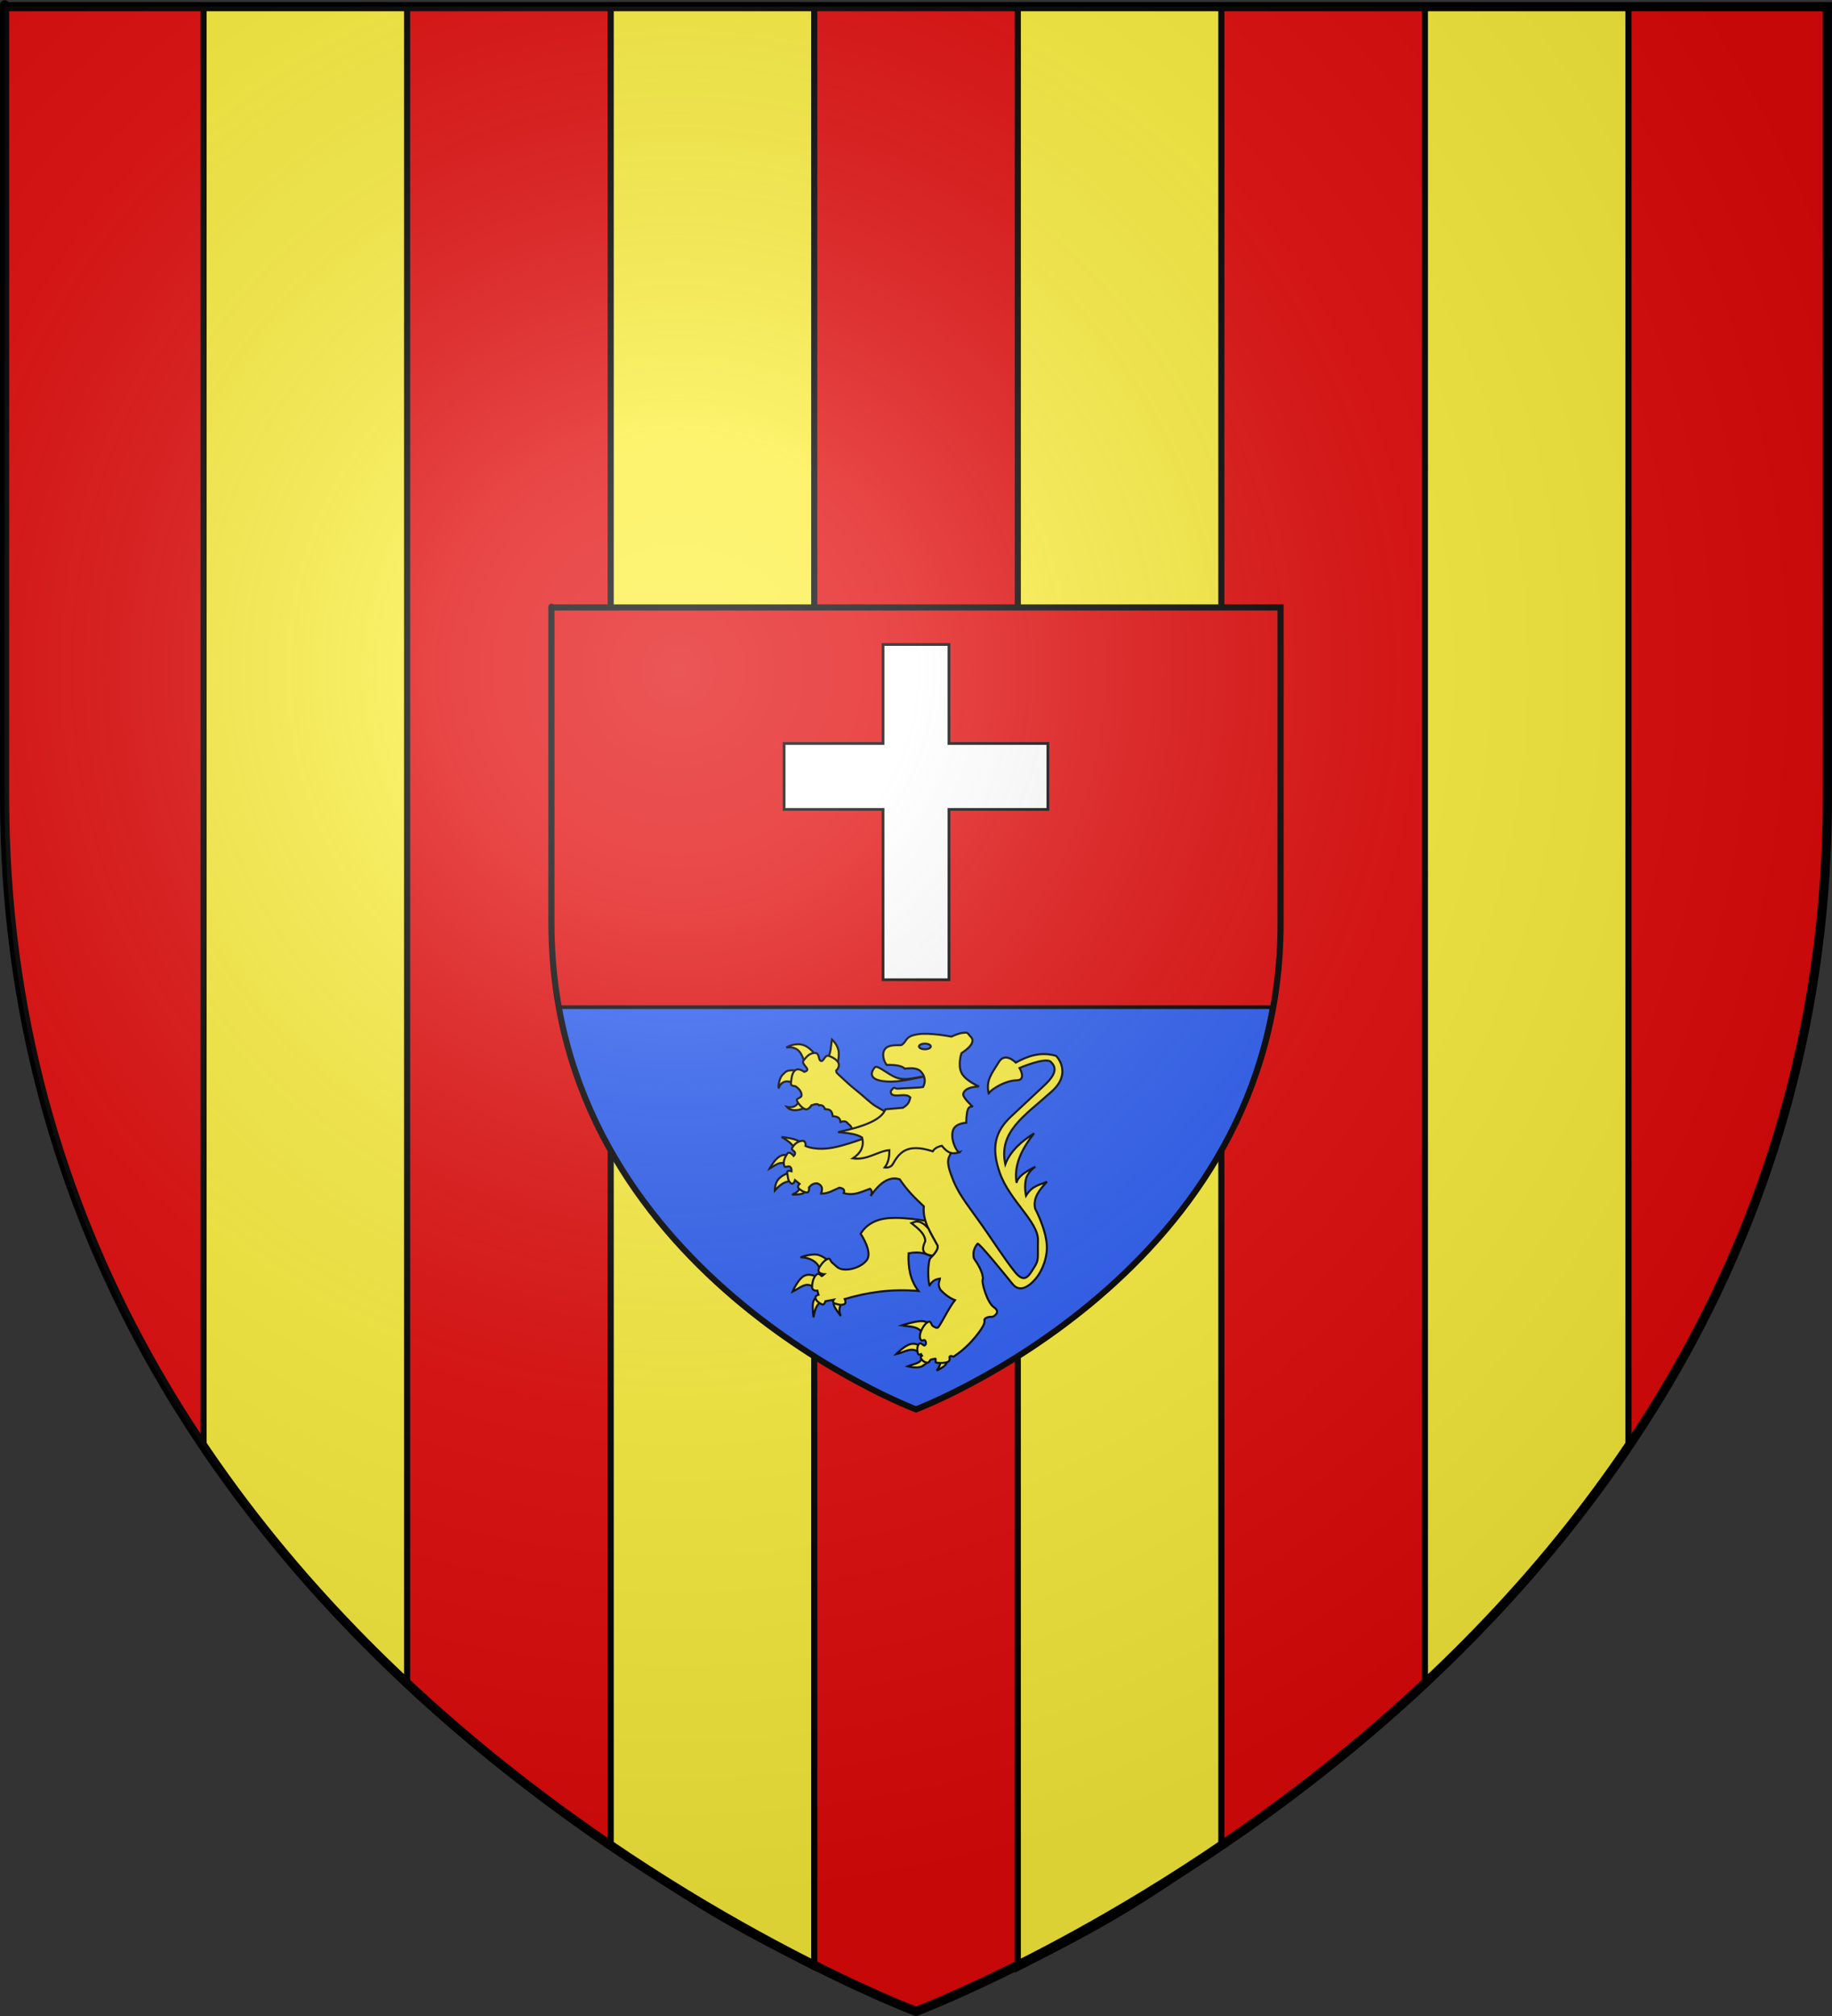 <?xml version="1.0" encoding="UTF-8" standalone="no"?>
<!-- Created with Inkscape (http://www.inkscape.org/) -->
<svg
   xmlns:dc="http://purl.org/dc/elements/1.1/"
   xmlns:cc="http://creativecommons.org/ns#"
   xmlns:rdf="http://www.w3.org/1999/02/22-rdf-syntax-ns#"
   xmlns:svg="http://www.w3.org/2000/svg"
   xmlns="http://www.w3.org/2000/svg"
   xmlns:xlink="http://www.w3.org/1999/xlink"
   xmlns:sodipodi="http://sodipodi.sourceforge.net/DTD/sodipodi-0.dtd"
   xmlns:inkscape="http://www.inkscape.org/namespaces/inkscape"
   version="1.0"
   width="600"
   height="660"
   id="svg2"
   sodipodi:version="0.32"
   inkscape:version="0.46"
   sodipodi:docname="Blason_ville_be_Kontich.svg"
   inkscape:output_extension="org.inkscape.output.svg.inkscape">
  <rect width="100%" height="100%" fill="#333333" stroke="none"/>
  <sodipodi:namedview
     inkscape:window-height="850"
     inkscape:window-width="1440"
     inkscape:pageshadow="2"
     inkscape:pageopacity="0.0"
     guidetolerance="10.0"
     gridtolerance="10.0"
     objecttolerance="10.0"
     borderopacity="1.0"
     bordercolor="#666666"
     pagecolor="#ffffff"
     id="base"
     inkscape:zoom="0.40390796"
     inkscape:cx="-9.2190245"
     inkscape:cy="273.38095"
     inkscape:window-x="-8"
     inkscape:window-y="-8"
     inkscape:current-layer="svg2"
     showgrid="false"
     inkscape:window-maximized="1" />
  <desc
     id="desc4">Flag of Canton of Valais (Wallis)</desc>
  <defs
     id="defs6">
    <inkscape:perspective
       sodipodi:type="inkscape:persp3d"
       inkscape:vp_x="0 : 330 : 1"
       inkscape:vp_y="0 : 1000 : 0"
       inkscape:vp_z="600 : 330 : 1"
       inkscape:persp3d-origin="300 : 220 : 1"
       id="perspective25207" />
    <linearGradient
       id="linearGradient2893">
      <stop
         style="stop-color:#ffffff;stop-opacity:0.314"
         offset="0"
         id="stop2895" />
      <stop
         style="stop-color:#ffffff;stop-opacity:0.251"
         offset="0.19"
         id="stop2897" />
      <stop
         style="stop-color:#6b6b6b;stop-opacity:0.125"
         offset="0.6"
         id="stop2901" />
      <stop
         style="stop-color:#000000;stop-opacity:0.125"
         offset="1"
         id="stop2899" />
    </linearGradient>
    <linearGradient
       id="linearGradient2885">
      <stop
         style="stop-color:#ffffff;stop-opacity:1"
         offset="0"
         id="stop2887" />
      <stop
         style="stop-color:#ffffff;stop-opacity:1"
         offset="0.229"
         id="stop2891" />
      <stop
         style="stop-color:#000000;stop-opacity:1"
         offset="1"
         id="stop2889" />
    </linearGradient>
    <linearGradient
       id="linearGradient2955">
      <stop
         style="stop-color:#fd0000;stop-opacity:1"
         offset="0"
         id="stop2867" />
      <stop
         style="stop-color:#e77275;stop-opacity:0.659"
         offset="0.5"
         id="stop2873" />
      <stop
         style="stop-color:#000000;stop-opacity:0.323"
         offset="1"
         id="stop2959" />
    </linearGradient>
    <radialGradient
       cx="225.524"
       cy="218.901"
       r="300"
       fx="225.524"
       fy="218.901"
       id="radialGradient2961"
       xlink:href="#linearGradient2955"
       gradientUnits="userSpaceOnUse"
       gradientTransform="matrix(-4.167939e-4,2.183,-1.884,-3.599562e-4,615.597,-289.121)" />
    <polygon
       points="0,-1 0.588,0.809 -0.951,-0.309 0.951,-0.309 -0.588,0.809 0,-1 "
       transform="scale(53,53)"
       id="star" />
    <clipPath
       id="clip">
      <path
         d="M 0,-200 L 0,600 L 300,600 L 300,-200 L 0,-200 z "
         id="path10" />
    </clipPath>
    <radialGradient
       cx="225.524"
       cy="218.901"
       r="300"
       fx="225.524"
       fy="218.901"
       id="radialGradient1911"
       xlink:href="#linearGradient2955"
       gradientUnits="userSpaceOnUse"
       gradientTransform="matrix(-4.167939e-4,2.183,-1.884,-3.599562e-4,615.597,-289.121)" />
    <radialGradient
       cx="225.524"
       cy="218.901"
       r="300"
       fx="225.524"
       fy="218.901"
       id="radialGradient2865"
       xlink:href="#linearGradient2955"
       gradientUnits="userSpaceOnUse"
       gradientTransform="matrix(0,1.749,-1.593,-1.049767e-7,551.788,-191.29)" />
    <radialGradient
       cx="225.524"
       cy="218.901"
       r="300"
       fx="225.524"
       fy="218.901"
       id="radialGradient2871"
       xlink:href="#linearGradient2955"
       gradientUnits="userSpaceOnUse"
       gradientTransform="matrix(0,1.386,-1.323,-5.741131e-8,-158.082,-109.541)" />
    <radialGradient
       cx="221.445"
       cy="226.331"
       r="300"
       fx="221.445"
       fy="226.331"
       id="radialGradient3163"
       xlink:href="#linearGradient2893"
       gradientUnits="userSpaceOnUse"
       gradientTransform="matrix(1.353,0,0,1.349,-77.629,-85.747)" />
    <linearGradient
       id="linearGradient4130">
      <stop
         style="stop-color:#ffffff;stop-opacity:0.314"
         offset="0"
         id="stop4132" />
      <stop
         style="stop-color:#ffffff;stop-opacity:0.251"
         offset="0.19"
         id="stop4134" />
      <stop
         style="stop-color:#6b6b6b;stop-opacity:0.125"
         offset="0.6"
         id="stop4136" />
      <stop
         style="stop-color:#000000;stop-opacity:0.125"
         offset="1"
         id="stop4138" />
    </linearGradient>
    <linearGradient
       id="linearGradient4140">
      <stop
         style="stop-color:#ffffff;stop-opacity:1"
         offset="0"
         id="stop4142" />
      <stop
         style="stop-color:#ffffff;stop-opacity:1"
         offset="0.229"
         id="stop4144" />
      <stop
         style="stop-color:#000000;stop-opacity:1"
         offset="1"
         id="stop4146" />
    </linearGradient>
    <linearGradient
       id="linearGradient4148">
      <stop
         style="stop-color:#fd0000;stop-opacity:1"
         offset="0"
         id="stop4150" />
      <stop
         style="stop-color:#e77275;stop-opacity:0.659"
         offset="0.5"
         id="stop4152" />
      <stop
         style="stop-color:#000000;stop-opacity:0.323"
         offset="1"
         id="stop4154" />
    </linearGradient>
    <radialGradient
       cx="225.524"
       cy="218.901"
       r="300"
       fx="225.524"
       fy="218.901"
       id="radialGradient4156"
       xlink:href="#linearGradient2955"
       gradientUnits="userSpaceOnUse"
       gradientTransform="matrix(-4.167939e-4,2.183,-1.884,-3.599562e-4,615.597,-289.121)" />
    <polygon
       points="0,-1 0.588,0.809 -0.951,-0.309 0.951,-0.309 -0.588,0.809 0,-1 "
       transform="scale(53,53)"
       id="polygon4158" />
    <clipPath
       id="clipPath4160">
      <path
         d="M 0,-200 L 0,600 L 300,600 L 300,-200 L 0,-200 z "
         id="path4162" />
    </clipPath>
    <radialGradient
       cx="225.524"
       cy="218.901"
       r="300"
       fx="225.524"
       fy="218.901"
       id="radialGradient4164"
       xlink:href="#linearGradient2955"
       gradientUnits="userSpaceOnUse"
       gradientTransform="matrix(-4.167939e-4,2.183,-1.884,-3.599562e-4,615.597,-289.121)" />
    <radialGradient
       cx="225.524"
       cy="218.901"
       r="300"
       fx="225.524"
       fy="218.901"
       id="radialGradient4166"
       xlink:href="#linearGradient2955"
       gradientUnits="userSpaceOnUse"
       gradientTransform="matrix(0,1.749,-1.593,-1.049767e-7,551.788,-191.29)" />
    <radialGradient
       cx="225.524"
       cy="218.901"
       r="300"
       fx="225.524"
       fy="218.901"
       id="radialGradient4168"
       xlink:href="#linearGradient2955"
       gradientUnits="userSpaceOnUse"
       gradientTransform="matrix(0,1.386,-1.323,-5.741131e-8,-158.082,-109.541)" />
    <radialGradient
       cx="221.445"
       cy="226.331"
       r="300"
       fx="221.445"
       fy="226.331"
       id="radialGradient4170"
       xlink:href="#linearGradient2893"
       gradientUnits="userSpaceOnUse"
       gradientTransform="matrix(1.353,0,0,1.349,-77.629,-85.747)" />
    <radialGradient
       cx="221.445"
       cy="226.331"
       r="300"
       fx="221.445"
       fy="226.331"
       id="radialGradient8329"
       xlink:href="#linearGradient2893"
       gradientUnits="userSpaceOnUse"
       gradientTransform="matrix(1.353,0,0,1.349,-77.629,-85.747)" />
    <radialGradient
       cx="225.524"
       cy="218.901"
       r="300"
       fx="225.524"
       fy="218.901"
       id="radialGradient8327"
       xlink:href="#linearGradient2955"
       gradientUnits="userSpaceOnUse"
       gradientTransform="matrix(0,1.386,-1.323,-5.741131e-8,-158.082,-109.541)" />
    <radialGradient
       cx="225.524"
       cy="218.901"
       r="300"
       fx="225.524"
       fy="218.901"
       id="radialGradient8325"
       xlink:href="#linearGradient2955"
       gradientUnits="userSpaceOnUse"
       gradientTransform="matrix(0,1.749,-1.593,-1.049767e-7,551.788,-191.29)" />
    <radialGradient
       cx="225.524"
       cy="218.901"
       r="300"
       fx="225.524"
       fy="218.901"
       id="radialGradient8323"
       xlink:href="#linearGradient2955"
       gradientUnits="userSpaceOnUse"
       gradientTransform="matrix(-4.167939e-4,2.183,-1.884,-3.599562e-4,615.597,-289.121)" />
    <clipPath
       id="clipPath8319">
      <path
         d="M 0,-200 L 0,600 L 300,600 L 300,-200 L 0,-200 z "
         id="path8321" />
    </clipPath>
    <polygon
       points="0,-1 0.588,0.809 -0.951,-0.309 0.951,-0.309 -0.588,0.809 0,-1 "
       transform="scale(53,53)"
       id="polygon8317" />
    <radialGradient
       cx="225.524"
       cy="218.901"
       r="300"
       fx="225.524"
       fy="218.901"
       id="radialGradient8315"
       xlink:href="#linearGradient2955"
       gradientUnits="userSpaceOnUse"
       gradientTransform="matrix(-4.167939e-4,2.183,-1.884,-3.599562e-4,615.597,-289.121)" />
    <linearGradient
       id="linearGradient8307">
      <stop
         style="stop-color:#fd0000;stop-opacity:1"
         offset="0"
         id="stop8309" />
      <stop
         style="stop-color:#e77275;stop-opacity:0.659"
         offset="0.5"
         id="stop8311" />
      <stop
         style="stop-color:#000000;stop-opacity:0.323"
         offset="1"
         id="stop8313" />
    </linearGradient>
    <linearGradient
       id="linearGradient8299">
      <stop
         style="stop-color:#ffffff;stop-opacity:1"
         offset="0"
         id="stop8301" />
      <stop
         style="stop-color:#ffffff;stop-opacity:1"
         offset="0.229"
         id="stop8303" />
      <stop
         style="stop-color:#000000;stop-opacity:1"
         offset="1"
         id="stop8305" />
    </linearGradient>
    <linearGradient
       id="linearGradient8289">
      <stop
         style="stop-color:#ffffff;stop-opacity:0.314"
         offset="0"
         id="stop8291" />
      <stop
         style="stop-color:#ffffff;stop-opacity:0.251"
         offset="0.19"
         id="stop8293" />
      <stop
         style="stop-color:#6b6b6b;stop-opacity:0.125"
         offset="0.6"
         id="stop8295" />
      <stop
         style="stop-color:#000000;stop-opacity:0.125"
         offset="1"
         id="stop8297" />
    </linearGradient>
    <radialGradient
       cx="221.445"
       cy="226.331"
       r="300"
       fx="221.445"
       fy="226.331"
       id="radialGradient8411"
       xlink:href="#linearGradient2893"
       gradientUnits="userSpaceOnUse"
       gradientTransform="matrix(1.353,0,0,1.349,-77.629,-85.747)" />
    <radialGradient
       cx="221.445"
       cy="226.331"
       r="300"
       fx="221.445"
       fy="226.331"
       id="radialGradient2664"
       xlink:href="#linearGradient2893"
       gradientUnits="userSpaceOnUse"
       gradientTransform="matrix(1.353,0,0,1.349,-77.629,-85.747)" />
    <radialGradient
       cx="225.524"
       cy="218.901"
       r="300"
       fx="225.524"
       fy="218.901"
       id="radialGradient2662"
       xlink:href="#linearGradient2955"
       gradientUnits="userSpaceOnUse"
       gradientTransform="matrix(0,1.386,-1.323,-5.741131e-8,-158.082,-109.541)" />
    <radialGradient
       cx="225.524"
       cy="218.901"
       r="300"
       fx="225.524"
       fy="218.901"
       id="radialGradient2660"
       xlink:href="#linearGradient2955"
       gradientUnits="userSpaceOnUse"
       gradientTransform="matrix(0,1.749,-1.593,-1.049767e-7,551.788,-191.29)" />
    <radialGradient
       cx="225.524"
       cy="218.901"
       r="300"
       fx="225.524"
       fy="218.901"
       id="radialGradient2658"
       xlink:href="#linearGradient2955"
       gradientUnits="userSpaceOnUse"
       gradientTransform="matrix(-4.167939e-4,2.183,-1.884,-3.599562e-4,615.597,-289.121)" />
    <clipPath
       id="clipPath2654">
      <path
         d="M 0,-200 L 0,600 L 300,600 L 300,-200 L 0,-200 z "
         id="path2656" />
    </clipPath>
    <polygon
       points="0,-1 0.588,0.809 -0.951,-0.309 0.951,-0.309 -0.588,0.809 0,-1 "
       transform="scale(53,53)"
       id="polygon2652" />
    <radialGradient
       cx="225.524"
       cy="218.901"
       r="300"
       fx="225.524"
       fy="218.901"
       id="radialGradient2650"
       xlink:href="#linearGradient2955"
       gradientUnits="userSpaceOnUse"
       gradientTransform="matrix(-4.167939e-4,2.183,-1.884,-3.599562e-4,615.597,-289.121)" />
    <linearGradient
       id="linearGradient2642">
      <stop
         style="stop-color:#fd0000;stop-opacity:1"
         offset="0"
         id="stop2644" />
      <stop
         style="stop-color:#e77275;stop-opacity:0.659"
         offset="0.5"
         id="stop2646" />
      <stop
         style="stop-color:#000000;stop-opacity:0.323"
         offset="1"
         id="stop2648" />
    </linearGradient>
    <linearGradient
       id="linearGradient2634">
      <stop
         style="stop-color:#ffffff;stop-opacity:1"
         offset="0"
         id="stop2636" />
      <stop
         style="stop-color:#ffffff;stop-opacity:1"
         offset="0.229"
         id="stop2638" />
      <stop
         style="stop-color:#000000;stop-opacity:1"
         offset="1"
         id="stop2640" />
    </linearGradient>
    <linearGradient
       id="linearGradient2624">
      <stop
         style="stop-color:#ffffff;stop-opacity:0.314"
         offset="0"
         id="stop2626" />
      <stop
         style="stop-color:#ffffff;stop-opacity:0.251"
         offset="0.19"
         id="stop2628" />
      <stop
         style="stop-color:#6b6b6b;stop-opacity:0.125"
         offset="0.6"
         id="stop2630" />
      <stop
         style="stop-color:#000000;stop-opacity:0.125"
         offset="1"
         id="stop2632" />
    </linearGradient>
    <radialGradient
       cx="221.445"
       cy="226.331"
       r="300"
       fx="221.445"
       fy="226.331"
       id="radialGradient2776"
       xlink:href="#linearGradient2893"
       gradientUnits="userSpaceOnUse"
       gradientTransform="matrix(1.353,0,0,1.349,-77.629,-85.747)" />
    <radialGradient
       cx="221.445"
       cy="226.331"
       r="300"
       fx="221.445"
       fy="226.331"
       id="radialGradient3847"
       xlink:href="#linearGradient2893"
       gradientUnits="userSpaceOnUse"
       gradientTransform="matrix(1.353,0,0,1.349,-77.629,-85.747)" />
    <linearGradient
       id="linearGradient2869">
      <stop
         style="stop-color:#ffffff;stop-opacity:0.314"
         offset="0"
         id="stop2871" />
      <stop
         style="stop-color:#ffffff;stop-opacity:0.251"
         offset="0.19"
         id="stop2874" />
      <stop
         style="stop-color:#6b6b6b;stop-opacity:0.125"
         offset="0.6"
         id="stop2876" />
      <stop
         style="stop-color:#000000;stop-opacity:0.125"
         offset="1"
         id="stop2878" />
    </linearGradient>
    <linearGradient
       id="linearGradient2880">
      <stop
         style="stop-color:#ffffff;stop-opacity:1"
         offset="0"
         id="stop2882" />
      <stop
         style="stop-color:#ffffff;stop-opacity:1"
         offset="0.229"
         id="stop2884" />
      <stop
         style="stop-color:#000000;stop-opacity:1"
         offset="1"
         id="stop2886" />
    </linearGradient>
    <linearGradient
       id="linearGradient2888">
      <stop
         style="stop-color:#fd0000;stop-opacity:1"
         offset="0"
         id="stop2890" />
      <stop
         style="stop-color:#e77275;stop-opacity:0.659"
         offset="0.5"
         id="stop2892" />
      <stop
         style="stop-color:#000000;stop-opacity:0.323"
         offset="1"
         id="stop2894" />
    </linearGradient>
    <radialGradient
       cx="225.524"
       cy="218.901"
       r="300"
       fx="225.524"
       fy="218.901"
       id="radialGradient2896"
       xlink:href="#linearGradient2955"
       gradientUnits="userSpaceOnUse"
       gradientTransform="matrix(-4.167939e-4,2.183,-1.884,-3.599562e-4,615.597,-289.121)" />
    <polygon
       points="0,-1 0.588,0.809 -0.951,-0.309 0.951,-0.309 -0.588,0.809 0,-1 "
       transform="scale(53,53)"
       id="polygon2898" />
    <clipPath
       id="clipPath2900">
      <path
         d="M 0,-200 L 0,600 L 300,600 L 300,-200 L 0,-200 z "
         id="path2902" />
    </clipPath>
    <radialGradient
       cx="225.524"
       cy="218.901"
       r="300"
       fx="225.524"
       fy="218.901"
       id="radialGradient2904"
       xlink:href="#linearGradient2955"
       gradientUnits="userSpaceOnUse"
       gradientTransform="matrix(-4.167939e-4,2.183,-1.884,-3.599562e-4,615.597,-289.121)" />
    <radialGradient
       cx="225.524"
       cy="218.901"
       r="300"
       fx="225.524"
       fy="218.901"
       id="radialGradient2906"
       xlink:href="#linearGradient2955"
       gradientUnits="userSpaceOnUse"
       gradientTransform="matrix(0,1.749,-1.593,-1.049767e-7,551.788,-191.29)" />
    <radialGradient
       cx="225.524"
       cy="218.901"
       r="300"
       fx="225.524"
       fy="218.901"
       id="radialGradient2908"
       xlink:href="#linearGradient2955"
       gradientUnits="userSpaceOnUse"
       gradientTransform="matrix(0,1.386,-1.323,-5.741131e-8,-158.082,-109.541)" />
    <radialGradient
       cx="221.445"
       cy="226.331"
       r="300"
       fx="221.445"
       fy="226.331"
       id="radialGradient2910"
       xlink:href="#linearGradient2893"
       gradientUnits="userSpaceOnUse"
       gradientTransform="matrix(1.353,0,0,1.349,-77.629,-85.747)" />
    <radialGradient
       cx="225.524"
       cy="218.901"
       r="300"
       fx="225.524"
       fy="218.901"
       id="radialGradient3520"
       xlink:href="#linearGradient2955"
       gradientUnits="userSpaceOnUse"
       gradientTransform="matrix(0,1.386,-1.323,-5.741131e-8,-158.082,-109.541)" />
    <radialGradient
       cx="225.524"
       cy="218.901"
       r="300"
       fx="225.524"
       fy="218.901"
       id="radialGradient3518"
       xlink:href="#linearGradient2955"
       gradientUnits="userSpaceOnUse"
       gradientTransform="matrix(0,1.749,-1.593,-1.049767e-7,551.788,-191.29)" />
    <radialGradient
       cx="225.524"
       cy="218.901"
       r="300"
       fx="225.524"
       fy="218.901"
       id="radialGradient3516"
       xlink:href="#linearGradient2955"
       gradientUnits="userSpaceOnUse"
       gradientTransform="matrix(-4.167939e-4,2.183,-1.884,-3.599562e-4,615.597,-289.121)" />
    <clipPath
       id="clipPath3512">
      <path
         d="M 0,-200 L 0,600 L 300,600 L 300,-200 L 0,-200 z "
         id="path3514" />
    </clipPath>
    <polygon
       points="0,-1 0.588,0.809 -0.951,-0.309 0.951,-0.309 -0.588,0.809 0,-1 "
       transform="scale(53,53)"
       id="polygon3510" />
    <radialGradient
       cx="225.524"
       cy="218.901"
       r="300"
       fx="225.524"
       fy="218.901"
       id="radialGradient3508"
       xlink:href="#linearGradient2955"
       gradientUnits="userSpaceOnUse"
       gradientTransform="matrix(-4.167939e-4,2.183,-1.884,-3.599562e-4,615.597,-289.121)" />
    <linearGradient
       id="linearGradient3500">
      <stop
         style="stop-color:#fd0000;stop-opacity:1"
         offset="0"
         id="stop3502" />
      <stop
         style="stop-color:#e77275;stop-opacity:0.659"
         offset="0.5"
         id="stop3504" />
      <stop
         style="stop-color:#000000;stop-opacity:0.323"
         offset="1"
         id="stop3506" />
    </linearGradient>
    <linearGradient
       id="linearGradient3492">
      <stop
         style="stop-color:#ffffff;stop-opacity:1"
         offset="0"
         id="stop3494" />
      <stop
         style="stop-color:#ffffff;stop-opacity:1"
         offset="0.229"
         id="stop3496" />
      <stop
         style="stop-color:#000000;stop-opacity:1"
         offset="1"
         id="stop3498" />
    </linearGradient>
    <linearGradient
       id="linearGradient3482">
      <stop
         style="stop-color:#ffffff;stop-opacity:0.314"
         offset="0"
         id="stop3484" />
      <stop
         style="stop-color:#ffffff;stop-opacity:0.251"
         offset="0.19"
         id="stop3486" />
      <stop
         style="stop-color:#6b6b6b;stop-opacity:0.125"
         offset="0.6"
         id="stop3488" />
      <stop
         style="stop-color:#000000;stop-opacity:0.125"
         offset="1"
         id="stop3490" />
    </linearGradient>
    <linearGradient
       id="linearGradient2932">
      <stop
         style="stop-color:#ffffff;stop-opacity:0.314"
         offset="0"
         id="stop2934" />
      <stop
         style="stop-color:#ffffff;stop-opacity:0.251"
         offset="0.19"
         id="stop2936" />
      <stop
         style="stop-color:#6b6b6b;stop-opacity:0.125"
         offset="0.6"
         id="stop2938" />
      <stop
         style="stop-color:#000000;stop-opacity:0.125"
         offset="1"
         id="stop2940" />
    </linearGradient>
    <linearGradient
       id="linearGradient2942">
      <stop
         style="stop-color:#ffffff;stop-opacity:1"
         offset="0"
         id="stop2944" />
      <stop
         style="stop-color:#ffffff;stop-opacity:1"
         offset="0.229"
         id="stop2946" />
      <stop
         style="stop-color:#000000;stop-opacity:1"
         offset="1"
         id="stop2948" />
    </linearGradient>
    <linearGradient
       id="linearGradient2950">
      <stop
         style="stop-color:#fd0000;stop-opacity:1"
         offset="0"
         id="stop2952" />
      <stop
         style="stop-color:#e77275;stop-opacity:0.659"
         offset="0.5"
         id="stop2954" />
      <stop
         style="stop-color:#000000;stop-opacity:0.323"
         offset="1"
         id="stop2956" />
    </linearGradient>
    <radialGradient
       cx="225.524"
       cy="218.901"
       r="300"
       fx="225.524"
       fy="218.901"
       id="radialGradient2958"
       xlink:href="#linearGradient2955"
       gradientUnits="userSpaceOnUse"
       gradientTransform="matrix(-4.167939e-4,2.183,-1.884,-3.599562e-4,615.597,-289.121)" />
    <polygon
       points="0,-1 0.588,0.809 -0.951,-0.309 0.951,-0.309 -0.588,0.809 0,-1 "
       transform="scale(53,53)"
       id="polygon2960" />
    <clipPath
       id="clipPath2962">
      <path
         d="M 0,-200 L 0,600 L 300,600 L 300,-200 L 0,-200 z "
         id="path2964" />
    </clipPath>
    <radialGradient
       cx="225.524"
       cy="218.901"
       r="300"
       fx="225.524"
       fy="218.901"
       id="radialGradient2966"
       xlink:href="#linearGradient2955"
       gradientUnits="userSpaceOnUse"
       gradientTransform="matrix(-4.167939e-4,2.183,-1.884,-3.599562e-4,615.597,-289.121)" />
    <radialGradient
       cx="225.524"
       cy="218.901"
       r="300"
       fx="225.524"
       fy="218.901"
       id="radialGradient2968"
       xlink:href="#linearGradient2955"
       gradientUnits="userSpaceOnUse"
       gradientTransform="matrix(0,1.749,-1.593,-1.049767e-7,551.788,-191.29)" />
    <radialGradient
       cx="225.524"
       cy="218.901"
       r="300"
       fx="225.524"
       fy="218.901"
       id="radialGradient2970"
       xlink:href="#linearGradient2955"
       gradientUnits="userSpaceOnUse"
       gradientTransform="matrix(0,1.386,-1.323,-5.741131e-8,-158.082,-109.541)" />
    <radialGradient
       cx="221.445"
       cy="226.331"
       r="300"
       fx="221.445"
       fy="226.331"
       id="radialGradient2972"
       xlink:href="#linearGradient2893"
       gradientUnits="userSpaceOnUse"
       gradientTransform="matrix(1.353,0,0,1.349,-77.629,-85.747)" />
    <radialGradient
       cx="221.445"
       cy="226.331"
       r="300"
       fx="221.445"
       fy="226.331"
       id="radialGradient2974"
       xlink:href="#linearGradient2893"
       gradientUnits="userSpaceOnUse"
       gradientTransform="matrix(1.353,0,0,1.349,-77.629,-85.747)" />
    <radialGradient
       cx="225.524"
       cy="218.901"
       r="300"
       fx="225.524"
       fy="218.901"
       id="radialGradient2976"
       xlink:href="#linearGradient2955"
       gradientUnits="userSpaceOnUse"
       gradientTransform="matrix(0,1.386,-1.323,-5.741131e-8,-158.082,-109.541)" />
    <radialGradient
       cx="225.524"
       cy="218.901"
       r="300"
       fx="225.524"
       fy="218.901"
       id="radialGradient2978"
       xlink:href="#linearGradient2955"
       gradientUnits="userSpaceOnUse"
       gradientTransform="matrix(0,1.749,-1.593,-1.049767e-7,551.788,-191.29)" />
    <radialGradient
       cx="225.524"
       cy="218.901"
       r="300"
       fx="225.524"
       fy="218.901"
       id="radialGradient2980"
       xlink:href="#linearGradient2955"
       gradientUnits="userSpaceOnUse"
       gradientTransform="matrix(-4.167939e-4,2.183,-1.884,-3.599562e-4,615.597,-289.121)" />
    <clipPath
       id="clipPath2982">
      <path
         d="M 0,-200 L 0,600 L 300,600 L 300,-200 L 0,-200 z "
         id="path2984" />
    </clipPath>
    <polygon
       points="0,-1 0.588,0.809 -0.951,-0.309 0.951,-0.309 -0.588,0.809 0,-1 "
       transform="scale(53,53)"
       id="polygon2986" />
    <radialGradient
       cx="225.524"
       cy="218.901"
       r="300"
       fx="225.524"
       fy="218.901"
       id="radialGradient2988"
       xlink:href="#linearGradient2955"
       gradientUnits="userSpaceOnUse"
       gradientTransform="matrix(-4.167939e-4,2.183,-1.884,-3.599562e-4,615.597,-289.121)" />
    <linearGradient
       id="linearGradient2990">
      <stop
         style="stop-color:#fd0000;stop-opacity:1"
         offset="0"
         id="stop2992" />
      <stop
         style="stop-color:#e77275;stop-opacity:0.659"
         offset="0.5"
         id="stop2994" />
      <stop
         style="stop-color:#000000;stop-opacity:0.323"
         offset="1"
         id="stop2996" />
    </linearGradient>
    <linearGradient
       id="linearGradient2998">
      <stop
         style="stop-color:#ffffff;stop-opacity:1"
         offset="0"
         id="stop3000" />
      <stop
         style="stop-color:#ffffff;stop-opacity:1"
         offset="0.229"
         id="stop3002" />
      <stop
         style="stop-color:#000000;stop-opacity:1"
         offset="1"
         id="stop3004" />
    </linearGradient>
    <linearGradient
       id="linearGradient3006">
      <stop
         style="stop-color:#ffffff;stop-opacity:0.314"
         offset="0"
         id="stop3008" />
      <stop
         style="stop-color:#ffffff;stop-opacity:0.251"
         offset="0.19"
         id="stop3010" />
      <stop
         style="stop-color:#6b6b6b;stop-opacity:0.125"
         offset="0.6"
         id="stop3012" />
      <stop
         style="stop-color:#000000;stop-opacity:0.125"
         offset="1"
         id="stop3014" />
    </linearGradient>
    <radialGradient
       cx="221.445"
       cy="226.331"
       r="300"
       fx="221.445"
       fy="226.331"
       id="radialGradient3016"
       xlink:href="#linearGradient2893"
       gradientUnits="userSpaceOnUse"
       gradientTransform="matrix(1.353,0,0,1.349,-77.629,-85.747)" />
    <radialGradient
       cx="221.445"
       cy="226.331"
       r="300"
       fx="221.445"
       fy="226.331"
       id="radialGradient3018"
       xlink:href="#linearGradient2893"
       gradientUnits="userSpaceOnUse"
       gradientTransform="matrix(1.353,0,0,1.349,-77.629,-85.747)" />
    <linearGradient
       id="linearGradient3020">
      <stop
         style="stop-color:#ffffff;stop-opacity:0.314"
         offset="0"
         id="stop3022" />
      <stop
         style="stop-color:#ffffff;stop-opacity:0.251"
         offset="0.19"
         id="stop3024" />
      <stop
         style="stop-color:#6b6b6b;stop-opacity:0.125"
         offset="0.6"
         id="stop3026" />
      <stop
         style="stop-color:#000000;stop-opacity:0.125"
         offset="1"
         id="stop3028" />
    </linearGradient>
    <linearGradient
       id="linearGradient3030">
      <stop
         style="stop-color:#ffffff;stop-opacity:1"
         offset="0"
         id="stop3032" />
      <stop
         style="stop-color:#ffffff;stop-opacity:1"
         offset="0.229"
         id="stop3034" />
      <stop
         style="stop-color:#000000;stop-opacity:1"
         offset="1"
         id="stop3036" />
    </linearGradient>
    <linearGradient
       id="linearGradient3038">
      <stop
         style="stop-color:#fd0000;stop-opacity:1"
         offset="0"
         id="stop3040" />
      <stop
         style="stop-color:#e77275;stop-opacity:0.659"
         offset="0.5"
         id="stop3042" />
      <stop
         style="stop-color:#000000;stop-opacity:0.323"
         offset="1"
         id="stop3044" />
    </linearGradient>
    <radialGradient
       cx="225.524"
       cy="218.901"
       r="300"
       fx="225.524"
       fy="218.901"
       id="radialGradient3046"
       xlink:href="#linearGradient2955"
       gradientUnits="userSpaceOnUse"
       gradientTransform="matrix(-4.167939e-4,2.183,-1.884,-3.599562e-4,615.597,-289.121)" />
    <polygon
       points="0,-1 0.588,0.809 -0.951,-0.309 0.951,-0.309 -0.588,0.809 0,-1 "
       transform="scale(53,53)"
       id="polygon3048" />
    <clipPath
       id="clipPath3050">
      <path
         d="M 0,-200 L 0,600 L 300,600 L 300,-200 L 0,-200 z "
         id="path3052" />
    </clipPath>
    <radialGradient
       cx="225.524"
       cy="218.901"
       r="300"
       fx="225.524"
       fy="218.901"
       id="radialGradient3054"
       xlink:href="#linearGradient2955"
       gradientUnits="userSpaceOnUse"
       gradientTransform="matrix(-4.167939e-4,2.183,-1.884,-3.599562e-4,615.597,-289.121)" />
    <radialGradient
       cx="225.524"
       cy="218.901"
       r="300"
       fx="225.524"
       fy="218.901"
       id="radialGradient3056"
       xlink:href="#linearGradient2955"
       gradientUnits="userSpaceOnUse"
       gradientTransform="matrix(0,1.749,-1.593,-1.049767e-7,551.788,-191.29)" />
    <radialGradient
       cx="225.524"
       cy="218.901"
       r="300"
       fx="225.524"
       fy="218.901"
       id="radialGradient3058"
       xlink:href="#linearGradient2955"
       gradientUnits="userSpaceOnUse"
       gradientTransform="matrix(0,1.386,-1.323,-5.741131e-8,-158.082,-109.541)" />
    <radialGradient
       cx="221.445"
       cy="226.331"
       r="300"
       fx="221.445"
       fy="226.331"
       id="radialGradient3060"
       xlink:href="#linearGradient2893"
       gradientUnits="userSpaceOnUse"
       gradientTransform="matrix(1.353,0,0,1.349,-77.629,-85.747)" />
    <radialGradient
       cx="221.445"
       cy="226.331"
       r="300"
       fx="221.445"
       fy="226.331"
       id="radialGradient3062"
       xlink:href="#linearGradient2893"
       gradientUnits="userSpaceOnUse"
       gradientTransform="matrix(1.353,0,0,1.349,-77.629,-85.747)" />
    <linearGradient
       id="linearGradient3064">
      <stop
         style="stop-color:#ffffff;stop-opacity:0.314"
         offset="0"
         id="stop3066" />
      <stop
         style="stop-color:#ffffff;stop-opacity:0.251"
         offset="0.19"
         id="stop3068" />
      <stop
         style="stop-color:#6b6b6b;stop-opacity:0.125"
         offset="0.6"
         id="stop3070" />
      <stop
         style="stop-color:#000000;stop-opacity:0.125"
         offset="1"
         id="stop3072" />
    </linearGradient>
    <linearGradient
       id="linearGradient3074">
      <stop
         style="stop-color:#ffffff;stop-opacity:1"
         offset="0"
         id="stop3076" />
      <stop
         style="stop-color:#ffffff;stop-opacity:1"
         offset="0.229"
         id="stop3078" />
      <stop
         style="stop-color:#000000;stop-opacity:1"
         offset="1"
         id="stop3080" />
    </linearGradient>
    <linearGradient
       id="linearGradient3082">
      <stop
         style="stop-color:#fd0000;stop-opacity:1"
         offset="0"
         id="stop3084" />
      <stop
         style="stop-color:#e77275;stop-opacity:0.659"
         offset="0.5"
         id="stop3086" />
      <stop
         style="stop-color:#000000;stop-opacity:0.323"
         offset="1"
         id="stop3088" />
    </linearGradient>
    <radialGradient
       cx="225.524"
       cy="218.901"
       r="300"
       fx="225.524"
       fy="218.901"
       id="radialGradient3090"
       xlink:href="#linearGradient2955"
       gradientUnits="userSpaceOnUse"
       gradientTransform="matrix(-4.167939e-4,2.183,-1.884,-3.599562e-4,615.597,-289.121)" />
    <polygon
       points="0,-1 0.588,0.809 -0.951,-0.309 0.951,-0.309 -0.588,0.809 0,-1 "
       transform="scale(53,53)"
       id="polygon3092" />
    <clipPath
       id="clipPath3094">
      <path
         d="M 0,-200 L 0,600 L 300,600 L 300,-200 L 0,-200 z "
         id="path3096" />
    </clipPath>
    <radialGradient
       cx="225.524"
       cy="218.901"
       r="300"
       fx="225.524"
       fy="218.901"
       id="radialGradient3098"
       xlink:href="#linearGradient2955"
       gradientUnits="userSpaceOnUse"
       gradientTransform="matrix(-4.167939e-4,2.183,-1.884,-3.599562e-4,615.597,-289.121)" />
    <radialGradient
       cx="225.524"
       cy="218.901"
       r="300"
       fx="225.524"
       fy="218.901"
       id="radialGradient3100"
       xlink:href="#linearGradient2955"
       gradientUnits="userSpaceOnUse"
       gradientTransform="matrix(0,1.749,-1.593,-1.049767e-7,551.788,-191.29)" />
    <radialGradient
       cx="225.524"
       cy="218.901"
       r="300"
       fx="225.524"
       fy="218.901"
       id="radialGradient3102"
       xlink:href="#linearGradient2955"
       gradientUnits="userSpaceOnUse"
       gradientTransform="matrix(0,1.386,-1.323,-5.741131e-8,-158.082,-109.541)" />
    <radialGradient
       cx="221.445"
       cy="226.331"
       r="300"
       fx="221.445"
       fy="226.331"
       id="radialGradient3104"
       xlink:href="#linearGradient2893"
       gradientUnits="userSpaceOnUse"
       gradientTransform="matrix(1.353,0,0,1.349,-77.629,-85.747)" />
    <radialGradient
       cx="221.445"
       cy="226.331"
       r="300"
       fx="221.445"
       fy="226.331"
       id="radialGradient3106"
       xlink:href="#linearGradient2893"
       gradientUnits="userSpaceOnUse"
       gradientTransform="matrix(1.353,0,0,1.349,-77.629,-85.747)" />
    <radialGradient
       cx="225.524"
       cy="218.901"
       r="300"
       fx="225.524"
       fy="218.901"
       id="radialGradient3108"
       xlink:href="#linearGradient2955"
       gradientUnits="userSpaceOnUse"
       gradientTransform="matrix(0,1.386,-1.323,-5.741131e-8,-158.082,-109.541)" />
    <radialGradient
       cx="225.524"
       cy="218.901"
       r="300"
       fx="225.524"
       fy="218.901"
       id="radialGradient3110"
       xlink:href="#linearGradient2955"
       gradientUnits="userSpaceOnUse"
       gradientTransform="matrix(0,1.749,-1.593,-1.049767e-7,551.788,-191.29)" />
    <radialGradient
       cx="225.524"
       cy="218.901"
       r="300"
       fx="225.524"
       fy="218.901"
       id="radialGradient3112"
       xlink:href="#linearGradient2955"
       gradientUnits="userSpaceOnUse"
       gradientTransform="matrix(-4.167939e-4,2.183,-1.884,-3.599562e-4,615.597,-289.121)" />
    <clipPath
       id="clipPath3114">
      <path
         d="M 0,-200 L 0,600 L 300,600 L 300,-200 L 0,-200 z "
         id="path3116" />
    </clipPath>
    <polygon
       points="0,-1 0.588,0.809 -0.951,-0.309 0.951,-0.309 -0.588,0.809 0,-1 "
       transform="scale(53,53)"
       id="polygon3118" />
    <radialGradient
       cx="225.524"
       cy="218.901"
       r="300"
       fx="225.524"
       fy="218.901"
       id="radialGradient3120"
       xlink:href="#linearGradient2955"
       gradientUnits="userSpaceOnUse"
       gradientTransform="matrix(-4.167939e-4,2.183,-1.884,-3.599562e-4,615.597,-289.121)" />
    <linearGradient
       id="linearGradient3122">
      <stop
         style="stop-color:#fd0000;stop-opacity:1"
         offset="0"
         id="stop3124" />
      <stop
         style="stop-color:#e77275;stop-opacity:0.659"
         offset="0.5"
         id="stop3126" />
      <stop
         style="stop-color:#000000;stop-opacity:0.323"
         offset="1"
         id="stop3128" />
    </linearGradient>
    <linearGradient
       id="linearGradient3130">
      <stop
         style="stop-color:#ffffff;stop-opacity:1"
         offset="0"
         id="stop3132" />
      <stop
         style="stop-color:#ffffff;stop-opacity:1"
         offset="0.229"
         id="stop3134" />
      <stop
         style="stop-color:#000000;stop-opacity:1"
         offset="1"
         id="stop3136" />
    </linearGradient>
    <linearGradient
       id="linearGradient3138">
      <stop
         style="stop-color:#ffffff;stop-opacity:0.314"
         offset="0"
         id="stop3140" />
      <stop
         style="stop-color:#ffffff;stop-opacity:0.251"
         offset="0.19"
         id="stop3142" />
      <stop
         style="stop-color:#6b6b6b;stop-opacity:0.125"
         offset="0.6"
         id="stop3144" />
      <stop
         style="stop-color:#000000;stop-opacity:0.125"
         offset="1"
         id="stop3146" />
    </linearGradient>
    <radialGradient
       cx="221.445"
       cy="226.331"
       r="300"
       fx="221.445"
       fy="226.331"
       id="radialGradient2741"
       xlink:href="#linearGradient2893"
       gradientUnits="userSpaceOnUse"
       gradientTransform="matrix(1.353,0,0,1.349,-77.629,-85.747)" />
    <radialGradient
       cx="225.524"
       cy="218.901"
       r="300"
       fx="225.524"
       fy="218.901"
       id="radialGradient2739"
       xlink:href="#linearGradient2955"
       gradientUnits="userSpaceOnUse"
       gradientTransform="matrix(0,1.386,-1.323,-5.741131e-8,-158.082,-109.541)" />
    <radialGradient
       cx="225.524"
       cy="218.901"
       r="300"
       fx="225.524"
       fy="218.901"
       id="radialGradient2737"
       xlink:href="#linearGradient2955"
       gradientUnits="userSpaceOnUse"
       gradientTransform="matrix(0,1.749,-1.593,-1.049767e-7,551.788,-191.29)" />
    <radialGradient
       cx="225.524"
       cy="218.901"
       r="300"
       fx="225.524"
       fy="218.901"
       id="radialGradient2735"
       xlink:href="#linearGradient2955"
       gradientUnits="userSpaceOnUse"
       gradientTransform="matrix(-4.167939e-4,2.183,-1.884,-3.599562e-4,615.597,-289.121)" />
    <clipPath
       id="clipPath2731">
      <path
         d="M 0,-200 L 0,600 L 300,600 L 300,-200 L 0,-200 z "
         id="path2733" />
    </clipPath>
    <polygon
       points="0,-1 0.588,0.809 -0.951,-0.309 0.951,-0.309 -0.588,0.809 0,-1 "
       transform="scale(53,53)"
       id="polygon2729" />
    <radialGradient
       cx="225.524"
       cy="218.901"
       r="300"
       fx="225.524"
       fy="218.901"
       id="radialGradient2727"
       xlink:href="#linearGradient2955"
       gradientUnits="userSpaceOnUse"
       gradientTransform="matrix(-4.167939e-4,2.183,-1.884,-3.599562e-4,615.597,-289.121)" />
    <linearGradient
       id="linearGradient2719">
      <stop
         style="stop-color:#fd0000;stop-opacity:1"
         offset="0"
         id="stop2721" />
      <stop
         style="stop-color:#e77275;stop-opacity:0.659"
         offset="0.5"
         id="stop2723" />
      <stop
         style="stop-color:#000000;stop-opacity:0.323"
         offset="1"
         id="stop2725" />
    </linearGradient>
    <linearGradient
       id="linearGradient2711">
      <stop
         style="stop-color:#ffffff;stop-opacity:1"
         offset="0"
         id="stop2713" />
      <stop
         style="stop-color:#ffffff;stop-opacity:1"
         offset="0.229"
         id="stop2715" />
      <stop
         style="stop-color:#000000;stop-opacity:1"
         offset="1"
         id="stop2717" />
    </linearGradient>
    <linearGradient
       id="linearGradient2701">
      <stop
         style="stop-color:#ffffff;stop-opacity:0.314"
         offset="0"
         id="stop2703" />
      <stop
         style="stop-color:#ffffff;stop-opacity:0.251"
         offset="0.19"
         id="stop2705" />
      <stop
         style="stop-color:#6b6b6b;stop-opacity:0.125"
         offset="0.6"
         id="stop2707" />
      <stop
         style="stop-color:#000000;stop-opacity:0.125"
         offset="1"
         id="stop2709" />
    </linearGradient>
    <linearGradient
       id="linearGradient2601">
      <stop
         style="stop-color:#ffffff;stop-opacity:0.314"
         offset="0"
         id="stop2603" />
      <stop
         style="stop-color:#ffffff;stop-opacity:0.251"
         offset="0.19"
         id="stop2605" />
      <stop
         style="stop-color:#6b6b6b;stop-opacity:0.125"
         offset="0.6"
         id="stop2607" />
      <stop
         style="stop-color:#000000;stop-opacity:0.125"
         offset="1"
         id="stop2609" />
    </linearGradient>
    <linearGradient
       id="linearGradient2611">
      <stop
         style="stop-color:#ffffff;stop-opacity:1"
         offset="0"
         id="stop2613" />
      <stop
         style="stop-color:#ffffff;stop-opacity:1"
         offset="0.229"
         id="stop2615" />
      <stop
         style="stop-color:#000000;stop-opacity:1"
         offset="1"
         id="stop2617" />
    </linearGradient>
    <linearGradient
       id="linearGradient2619">
      <stop
         style="stop-color:#fd0000;stop-opacity:1"
         offset="0"
         id="stop2621" />
      <stop
         style="stop-color:#e77275;stop-opacity:0.659"
         offset="0.5"
         id="stop2623" />
      <stop
         style="stop-color:#000000;stop-opacity:0.323"
         offset="1"
         id="stop2625" />
    </linearGradient>
    <radialGradient
       cx="225.524"
       cy="218.901"
       r="300"
       fx="225.524"
       fy="218.901"
       id="radialGradient2627"
       xlink:href="#linearGradient2955"
       gradientUnits="userSpaceOnUse"
       gradientTransform="matrix(-4.167939e-4,2.183,-1.884,-3.599562e-4,615.597,-289.121)" />
    <polygon
       points="0,-1 0.588,0.809 -0.951,-0.309 0.951,-0.309 -0.588,0.809 0,-1 "
       transform="scale(53,53)"
       id="polygon2629" />
    <clipPath
       id="clipPath2631">
      <path
         d="M 0,-200 L 0,600 L 300,600 L 300,-200 L 0,-200 z "
         id="path2633" />
    </clipPath>
    <radialGradient
       cx="225.524"
       cy="218.901"
       r="300"
       fx="225.524"
       fy="218.901"
       id="radialGradient2635"
       xlink:href="#linearGradient2955"
       gradientUnits="userSpaceOnUse"
       gradientTransform="matrix(-4.167939e-4,2.183,-1.884,-3.599562e-4,615.597,-289.121)" />
    <radialGradient
       cx="225.524"
       cy="218.901"
       r="300"
       fx="225.524"
       fy="218.901"
       id="radialGradient2637"
       xlink:href="#linearGradient2955"
       gradientUnits="userSpaceOnUse"
       gradientTransform="matrix(0,1.749,-1.593,-1.049767e-7,551.788,-191.29)" />
    <radialGradient
       cx="225.524"
       cy="218.901"
       r="300"
       fx="225.524"
       fy="218.901"
       id="radialGradient2639"
       xlink:href="#linearGradient2955"
       gradientUnits="userSpaceOnUse"
       gradientTransform="matrix(0,1.386,-1.323,-5.741131e-8,-158.082,-109.541)" />
    <radialGradient
       cx="221.445"
       cy="226.331"
       r="300"
       fx="221.445"
       fy="226.331"
       id="radialGradient2641"
       xlink:href="#linearGradient2893"
       gradientUnits="userSpaceOnUse"
       gradientTransform="matrix(1.353,0,0,1.349,-77.629,-85.747)" />
    <radialGradient
       cx="221.445"
       cy="226.331"
       r="300"
       fx="221.445"
       fy="226.331"
       id="radialGradient9547"
       xlink:href="#linearGradient2893"
       gradientUnits="userSpaceOnUse"
       gradientTransform="matrix(1.353,0,0,1.349,-77.629,-85.747)" />
    <radialGradient
       cx="225.524"
       cy="218.901"
       r="300"
       fx="225.524"
       fy="218.901"
       id="radialGradient9545"
       xlink:href="#linearGradient2955"
       gradientUnits="userSpaceOnUse"
       gradientTransform="matrix(0,1.386,-1.323,-5.741131e-8,-158.082,-109.541)" />
    <radialGradient
       cx="225.524"
       cy="218.901"
       r="300"
       fx="225.524"
       fy="218.901"
       id="radialGradient9543"
       xlink:href="#linearGradient2955"
       gradientUnits="userSpaceOnUse"
       gradientTransform="matrix(0,1.749,-1.593,-1.049767e-7,551.788,-191.29)" />
    <radialGradient
       cx="225.524"
       cy="218.901"
       r="300"
       fx="225.524"
       fy="218.901"
       id="radialGradient9541"
       xlink:href="#linearGradient2955"
       gradientUnits="userSpaceOnUse"
       gradientTransform="matrix(-4.167939e-4,2.183,-1.884,-3.599562e-4,615.597,-289.121)" />
    <clipPath
       id="clipPath9537">
      <path
         d="M 0,-200 L 0,600 L 300,600 L 300,-200 L 0,-200 z "
         id="path9539" />
    </clipPath>
    <polygon
       points="0,-1 0.588,0.809 -0.951,-0.309 0.951,-0.309 -0.588,0.809 0,-1 "
       transform="scale(53,53)"
       id="polygon9535" />
    <radialGradient
       cx="225.524"
       cy="218.901"
       r="300"
       fx="225.524"
       fy="218.901"
       id="radialGradient9533"
       xlink:href="#linearGradient2955"
       gradientUnits="userSpaceOnUse"
       gradientTransform="matrix(-4.167939e-4,2.183,-1.884,-3.599562e-4,615.597,-289.121)" />
    <linearGradient
       id="linearGradient9525">
      <stop
         style="stop-color:#fd0000;stop-opacity:1"
         offset="0"
         id="stop9527" />
      <stop
         style="stop-color:#e77275;stop-opacity:0.659"
         offset="0.5"
         id="stop9529" />
      <stop
         style="stop-color:#000000;stop-opacity:0.323"
         offset="1"
         id="stop9531" />
    </linearGradient>
    <linearGradient
       id="linearGradient9517">
      <stop
         style="stop-color:#ffffff;stop-opacity:1"
         offset="0"
         id="stop9519" />
      <stop
         style="stop-color:#ffffff;stop-opacity:1"
         offset="0.229"
         id="stop9521" />
      <stop
         style="stop-color:#000000;stop-opacity:1"
         offset="1"
         id="stop9523" />
    </linearGradient>
    <linearGradient
       id="linearGradient9507">
      <stop
         style="stop-color:#ffffff;stop-opacity:0.314"
         offset="0"
         id="stop9509" />
      <stop
         style="stop-color:#ffffff;stop-opacity:0.251"
         offset="0.19"
         id="stop9511" />
      <stop
         style="stop-color:#6b6b6b;stop-opacity:0.125"
         offset="0.6"
         id="stop9513" />
      <stop
         style="stop-color:#000000;stop-opacity:0.125"
         offset="1"
         id="stop9515" />
    </linearGradient>
    <radialGradient
       cx="221.445"
       cy="226.331"
       r="300"
       fx="221.445"
       fy="226.331"
       id="radialGradient3210"
       xlink:href="#linearGradient2893"
       gradientUnits="userSpaceOnUse"
       gradientTransform="matrix(1.353,0,0,1.349,-77.629,-85.747)" />
    <radialGradient
       cx="221.445"
       cy="226.331"
       r="300"
       fx="221.445"
       fy="226.331"
       id="radialGradient3208"
       xlink:href="#linearGradient2893"
       gradientUnits="userSpaceOnUse"
       gradientTransform="matrix(1.353,0,0,1.349,-77.629,-85.747)" />
    <linearGradient
       id="linearGradient3198">
      <stop
         style="stop-color:#ffffff;stop-opacity:0.314"
         offset="0"
         id="stop3200" />
      <stop
         style="stop-color:#ffffff;stop-opacity:0.251"
         offset="0.19"
         id="stop3202" />
      <stop
         style="stop-color:#6b6b6b;stop-opacity:0.125"
         offset="0.6"
         id="stop3204" />
      <stop
         style="stop-color:#000000;stop-opacity:0.125"
         offset="1"
         id="stop3206" />
    </linearGradient>
    <linearGradient
       id="linearGradient3190">
      <stop
         style="stop-color:#ffffff;stop-opacity:1"
         offset="0"
         id="stop3192" />
      <stop
         style="stop-color:#ffffff;stop-opacity:1"
         offset="0.229"
         id="stop3194" />
      <stop
         style="stop-color:#000000;stop-opacity:1"
         offset="1"
         id="stop3196" />
    </linearGradient>
    <linearGradient
       id="linearGradient3182">
      <stop
         style="stop-color:#fd0000;stop-opacity:1"
         offset="0"
         id="stop3184" />
      <stop
         style="stop-color:#e77275;stop-opacity:0.659"
         offset="0.5"
         id="stop3186" />
      <stop
         style="stop-color:#000000;stop-opacity:0.323"
         offset="1"
         id="stop3188" />
    </linearGradient>
    <radialGradient
       cx="225.524"
       cy="218.901"
       r="300"
       fx="225.524"
       fy="218.901"
       id="radialGradient3180"
       xlink:href="#linearGradient2955"
       gradientUnits="userSpaceOnUse"
       gradientTransform="matrix(-4.167939e-4,2.183,-1.884,-3.599562e-4,615.597,-289.121)" />
    <polygon
       points="0,-1 0.588,0.809 -0.951,-0.309 0.951,-0.309 -0.588,0.809 0,-1 "
       transform="scale(53,53)"
       id="polygon3178" />
    <clipPath
       id="clipPath3174">
      <path
         d="M 0,-200 L 0,600 L 300,600 L 300,-200 L 0,-200 z "
         id="path3176" />
    </clipPath>
    <radialGradient
       cx="225.524"
       cy="218.901"
       r="300"
       fx="225.524"
       fy="218.901"
       id="radialGradient3172"
       xlink:href="#linearGradient2955"
       gradientUnits="userSpaceOnUse"
       gradientTransform="matrix(-4.167939e-4,2.183,-1.884,-3.599562e-4,615.597,-289.121)" />
    <radialGradient
       cx="225.524"
       cy="218.901"
       r="300"
       fx="225.524"
       fy="218.901"
       id="radialGradient3170"
       xlink:href="#linearGradient2955"
       gradientUnits="userSpaceOnUse"
       gradientTransform="matrix(0,1.749,-1.593,-1.049767e-7,551.788,-191.29)" />
    <radialGradient
       cx="225.524"
       cy="218.901"
       r="300"
       fx="225.524"
       fy="218.901"
       id="radialGradient3168"
       xlink:href="#linearGradient2955"
       gradientUnits="userSpaceOnUse"
       gradientTransform="matrix(0,1.386,-1.323,-5.741131e-8,-158.082,-109.541)" />
    <radialGradient
       cx="221.445"
       cy="226.331"
       r="300"
       fx="221.445"
       fy="226.331"
       id="radialGradient3166"
       xlink:href="#linearGradient2893"
       gradientUnits="userSpaceOnUse"
       gradientTransform="matrix(1.353,0,0,1.349,-77.629,-85.747)" />
    <radialGradient
       cx="221.445"
       cy="226.331"
       r="300"
       fx="221.445"
       fy="226.331"
       id="radialGradient3164"
       xlink:href="#linearGradient2893"
       gradientUnits="userSpaceOnUse"
       gradientTransform="matrix(1.353,0,0,1.349,-77.629,-85.747)" />
    <linearGradient
       id="linearGradient3153">
      <stop
         style="stop-color:#ffffff;stop-opacity:0.314"
         offset="0"
         id="stop3155" />
      <stop
         style="stop-color:#ffffff;stop-opacity:0.251"
         offset="0.19"
         id="stop3157" />
      <stop
         style="stop-color:#6b6b6b;stop-opacity:0.125"
         offset="0.6"
         id="stop3159" />
      <stop
         style="stop-color:#000000;stop-opacity:0.125"
         offset="1"
         id="stop3161" />
    </linearGradient>
    <linearGradient
       id="linearGradient3145">
      <stop
         style="stop-color:#ffffff;stop-opacity:1"
         offset="0"
         id="stop3147" />
      <stop
         style="stop-color:#ffffff;stop-opacity:1"
         offset="0.229"
         id="stop3149" />
      <stop
         style="stop-color:#000000;stop-opacity:1"
         offset="1"
         id="stop3151" />
    </linearGradient>
    <linearGradient
       id="linearGradient3137">
      <stop
         style="stop-color:#fd0000;stop-opacity:1"
         offset="0"
         id="stop3139" />
      <stop
         style="stop-color:#e77275;stop-opacity:0.659"
         offset="0.5"
         id="stop3141" />
      <stop
         style="stop-color:#000000;stop-opacity:0.323"
         offset="1"
         id="stop3143" />
    </linearGradient>
    <radialGradient
       cx="225.524"
       cy="218.901"
       r="300"
       fx="225.524"
       fy="218.901"
       id="radialGradient3135"
       xlink:href="#linearGradient2955"
       gradientUnits="userSpaceOnUse"
       gradientTransform="matrix(-4.167939e-4,2.183,-1.884,-3.599562e-4,615.597,-289.121)" />
    <polygon
       points="0,-1 0.588,0.809 -0.951,-0.309 0.951,-0.309 -0.588,0.809 0,-1 "
       transform="scale(53,53)"
       id="polygon3133" />
    <clipPath
       id="clipPath3129">
      <path
         d="M 0,-200 L 0,600 L 300,600 L 300,-200 L 0,-200 z "
         id="path3131" />
    </clipPath>
    <radialGradient
       cx="225.524"
       cy="218.901"
       r="300"
       fx="225.524"
       fy="218.901"
       id="radialGradient3127"
       xlink:href="#linearGradient2955"
       gradientUnits="userSpaceOnUse"
       gradientTransform="matrix(-4.167939e-4,2.183,-1.884,-3.599562e-4,615.597,-289.121)" />
    <radialGradient
       cx="225.524"
       cy="218.901"
       r="300"
       fx="225.524"
       fy="218.901"
       id="radialGradient3125"
       xlink:href="#linearGradient2955"
       gradientUnits="userSpaceOnUse"
       gradientTransform="matrix(0,1.749,-1.593,-1.049767e-7,551.788,-191.29)" />
    <radialGradient
       cx="225.524"
       cy="218.901"
       r="300"
       fx="225.524"
       fy="218.901"
       id="radialGradient3123"
       xlink:href="#linearGradient2955"
       gradientUnits="userSpaceOnUse"
       gradientTransform="matrix(0,1.386,-1.323,-5.741131e-8,-158.082,-109.541)" />
    <radialGradient
       cx="221.445"
       cy="226.331"
       r="300"
       fx="221.445"
       fy="226.331"
       id="radialGradient3121"
       xlink:href="#linearGradient2893"
       gradientUnits="userSpaceOnUse"
       gradientTransform="matrix(1.353,0,0,1.349,-77.629,-85.747)" />
    <radialGradient
       cx="221.445"
       cy="226.331"
       r="300"
       fx="221.445"
       fy="226.331"
       id="radialGradient3119"
       xlink:href="#linearGradient2893"
       gradientUnits="userSpaceOnUse"
       gradientTransform="matrix(1.353,0,0,1.349,-77.629,-85.747)" />
    <radialGradient
       cx="225.524"
       cy="218.901"
       r="300"
       fx="225.524"
       fy="218.901"
       id="radialGradient3117"
       xlink:href="#linearGradient2955"
       gradientUnits="userSpaceOnUse"
       gradientTransform="matrix(0,1.386,-1.323,-5.741131e-8,-158.082,-109.541)" />
    <radialGradient
       cx="225.524"
       cy="218.901"
       r="300"
       fx="225.524"
       fy="218.901"
       id="radialGradient3115"
       xlink:href="#linearGradient2955"
       gradientUnits="userSpaceOnUse"
       gradientTransform="matrix(0,1.749,-1.593,-1.049767e-7,551.788,-191.29)" />
    <radialGradient
       cx="225.524"
       cy="218.901"
       r="300"
       fx="225.524"
       fy="218.901"
       id="radialGradient3113"
       xlink:href="#linearGradient2955"
       gradientUnits="userSpaceOnUse"
       gradientTransform="matrix(-4.167939e-4,2.183,-1.884,-3.599562e-4,615.597,-289.121)" />
    <clipPath
       id="clipPath3109">
      <path
         d="M 0,-200 L 0,600 L 300,600 L 300,-200 L 0,-200 z "
         id="path3111" />
    </clipPath>
    <polygon
       points="0,-1 0.588,0.809 -0.951,-0.309 0.951,-0.309 -0.588,0.809 0,-1 "
       transform="scale(53,53)"
       id="polygon3107" />
    <radialGradient
       cx="225.524"
       cy="218.901"
       r="300"
       fx="225.524"
       fy="218.901"
       id="radialGradient3105"
       xlink:href="#linearGradient2955"
       gradientUnits="userSpaceOnUse"
       gradientTransform="matrix(-4.167939e-4,2.183,-1.884,-3.599562e-4,615.597,-289.121)" />
    <linearGradient
       id="linearGradient3097">
      <stop
         style="stop-color:#fd0000;stop-opacity:1"
         offset="0"
         id="stop3099" />
      <stop
         style="stop-color:#e77275;stop-opacity:0.659"
         offset="0.5"
         id="stop3101" />
      <stop
         style="stop-color:#000000;stop-opacity:0.323"
         offset="1"
         id="stop3103" />
    </linearGradient>
    <linearGradient
       id="linearGradient3089">
      <stop
         style="stop-color:#ffffff;stop-opacity:1"
         offset="0"
         id="stop3091" />
      <stop
         style="stop-color:#ffffff;stop-opacity:1"
         offset="0.229"
         id="stop3093" />
      <stop
         style="stop-color:#000000;stop-opacity:1"
         offset="1"
         id="stop3095" />
    </linearGradient>
    <linearGradient
       id="linearGradient3079">
      <stop
         style="stop-color:#ffffff;stop-opacity:0.314"
         offset="0"
         id="stop3081" />
      <stop
         style="stop-color:#ffffff;stop-opacity:0.251"
         offset="0.19"
         id="stop3083" />
      <stop
         style="stop-color:#6b6b6b;stop-opacity:0.125"
         offset="0.6"
         id="stop3085" />
      <stop
         style="stop-color:#000000;stop-opacity:0.125"
         offset="1"
         id="stop3087" />
    </linearGradient>
    <radialGradient
       cx="221.445"
       cy="226.331"
       r="300"
       fx="221.445"
       fy="226.331"
       id="radialGradient3077"
       xlink:href="#linearGradient2893"
       gradientUnits="userSpaceOnUse"
       gradientTransform="matrix(1.353,0,0,1.349,-77.629,-85.747)" />
    <radialGradient
       cx="225.524"
       cy="218.901"
       r="300"
       fx="225.524"
       fy="218.901"
       id="radialGradient3075"
       xlink:href="#linearGradient2955"
       gradientUnits="userSpaceOnUse"
       gradientTransform="matrix(0,1.386,-1.323,-5.741131e-8,-158.082,-109.541)" />
    <radialGradient
       cx="225.524"
       cy="218.901"
       r="300"
       fx="225.524"
       fy="218.901"
       id="radialGradient3073"
       xlink:href="#linearGradient2955"
       gradientUnits="userSpaceOnUse"
       gradientTransform="matrix(0,1.749,-1.593,-1.049767e-7,551.788,-191.29)" />
    <radialGradient
       cx="225.524"
       cy="218.901"
       r="300"
       fx="225.524"
       fy="218.901"
       id="radialGradient3071"
       xlink:href="#linearGradient2955"
       gradientUnits="userSpaceOnUse"
       gradientTransform="matrix(-4.167939e-4,2.183,-1.884,-3.599562e-4,615.597,-289.121)" />
    <clipPath
       id="clipPath3067">
      <path
         d="M 0,-200 L 0,600 L 300,600 L 300,-200 L 0,-200 z "
         id="path3069" />
    </clipPath>
    <polygon
       points="0,-1 0.588,0.809 -0.951,-0.309 0.951,-0.309 -0.588,0.809 0,-1 "
       transform="scale(53,53)"
       id="polygon3065" />
    <radialGradient
       cx="225.524"
       cy="218.901"
       r="300"
       fx="225.524"
       fy="218.901"
       id="radialGradient3063"
       xlink:href="#linearGradient2955"
       gradientUnits="userSpaceOnUse"
       gradientTransform="matrix(-4.167939e-4,2.183,-1.884,-3.599562e-4,615.597,-289.121)" />
    <linearGradient
       id="linearGradient3055">
      <stop
         style="stop-color:#fd0000;stop-opacity:1"
         offset="0"
         id="stop3057" />
      <stop
         style="stop-color:#e77275;stop-opacity:0.659"
         offset="0.5"
         id="stop3059" />
      <stop
         style="stop-color:#000000;stop-opacity:0.323"
         offset="1"
         id="stop3061" />
    </linearGradient>
    <linearGradient
       id="linearGradient3047">
      <stop
         style="stop-color:#ffffff;stop-opacity:1"
         offset="0"
         id="stop3049" />
      <stop
         style="stop-color:#ffffff;stop-opacity:1"
         offset="0.229"
         id="stop3051" />
      <stop
         style="stop-color:#000000;stop-opacity:1"
         offset="1"
         id="stop3053" />
    </linearGradient>
    <linearGradient
       id="linearGradient3037">
      <stop
         style="stop-color:#ffffff;stop-opacity:0.314"
         offset="0"
         id="stop3039" />
      <stop
         style="stop-color:#ffffff;stop-opacity:0.251"
         offset="0.19"
         id="stop3041" />
      <stop
         style="stop-color:#6b6b6b;stop-opacity:0.125"
         offset="0.6"
         id="stop3043" />
      <stop
         style="stop-color:#000000;stop-opacity:0.125"
         offset="1"
         id="stop3045" />
    </linearGradient>
  </defs>
  <path
     d="M 300,658.5 C 300,658.5 598.5,546.18 598.5,260.728 C 598.5,-24.723 598.5,2.176 598.5,2.176 L 1.5,2.176 L 1.5,260.728 C 1.5,546.18 300,658.5 300,658.5 z "
     style="fill:#e20909;fill-opacity:1;fill-rule:evenodd;stroke:none;stroke-width:1px;stroke-linecap:butt;stroke-linejoin:miter;stroke-opacity:1"
     id="path2855" />
  <g
     transform="translate(-676.529,57.27)"
     id="g2766" />
  <g
     transform="translate(-1998.894,124.953)"
     id="g3433" />
  <g
     transform="translate(-1939.148,69.586)"
     id="layer4" />
  <g
     transform="translate(-4745.098,-281.642)"
     id="g3241" />
  <path
     d="M 66.67,2.188 L 133.33,2.079 L 133.33,551.349 C 107.394,527.581 86.028,500.956 66.67,473.076 L 66.67,2.188 z "
     style="fill:#fcef3c;fill-opacity:1;fill-rule:evenodd;stroke:#000000;stroke-width:2;stroke-linecap:butt;stroke-linejoin:miter;stroke-opacity:1;stroke-miterlimit:4;stroke-dasharray:none"
     id="path3568" />
  <path
     d="M 200.01,2.205 L 266.67,2.095 L 266.67,643.987 C 237.484,629.193 227.569,623.327 200.01,604.112 L 200.01,2.205 z "
     style="fill:#fcef3c;fill-opacity:1;fill-rule:evenodd;stroke:#000000;stroke-width:2;stroke-linecap:butt;stroke-linejoin:miter;stroke-opacity:1;stroke-miterlimit:4;stroke-dasharray:none"
     id="path5508" />
  <path
     d="M 400,2.453 L 333.34,2.344 L 333.34,644.235 C 362.526,629.442 372.441,623.575 400,604.361 L 400,2.453 z "
     style="fill:#fcef3c;fill-opacity:1;fill-rule:evenodd;stroke:#000000;stroke-width:2;stroke-linecap:butt;stroke-linejoin:miter;stroke-opacity:1;stroke-miterlimit:4;stroke-dasharray:none"
     id="path5510" />
  <path
     d="M 533.33,2.079 L 466.67,1.969 L 466.67,551.24 C 492.606,527.472 513.972,500.847 533.33,472.967 L 533.33,2.079 z "
     style="fill:#fcef3c;fill-opacity:1;fill-rule:evenodd;stroke:#000000;stroke-width:2;stroke-linecap:butt;stroke-linejoin:miter;stroke-opacity:1;stroke-miterlimit:4;stroke-dasharray:none"
     id="path5512" />
  <g
     style="display:inline"
     id="layer1">
    <path
       d="M 300,658.5 C 300,658.5 1.5,546.18 1.5,260.728 C 1.5,-24.723 1.5,2.176 1.5,2.176 L 598.5,2.176 L 598.5,260.728 C 598.5,546.18 300,658.5 300,658.5 z "
       style="opacity:1;fill:none;fill-opacity:1;fill-rule:evenodd;stroke:#000000;stroke-width:3;stroke-linecap:butt;stroke-linejoin:miter;stroke-miterlimit:4;stroke-dasharray:none;stroke-opacity:1"
       id="path1411" />
  </g>
  <g
     id="g32496"
     transform="matrix(0.4,0,0,0.4,197.761,197.65)">
    <g
       transform="translate(-44.403,0.875)"
       style="fill:#e20909;fill-opacity:1;display:inline"
       id="g1916">
      <path
         style="fill:#e20909;fill-opacity:1;fill-rule:evenodd;stroke:none"
         id="path32461"
         d="M 300,658.5 C 300,658.5 598.5,546.18 598.5,260.728 C 598.5,-24.723 598.5,2.176 598.5,2.176 L 1.5,2.176 L 1.5,260.728 C 1.5,546.18 300,658.5 300,658.5 z" />
    </g>
    <path
       sodipodi:nodetypes="cccc"
       d="M 255.597,659.375 C 255.597,659.375 503.88,568.671 546.964,330.22 L -37.336,330.22 C 5.748,564.754 255.597,659.375 255.597,659.375 z"
       style="fill:#2b5df2;fill-opacity:1;fill-rule:evenodd;stroke:#000000;stroke-width:3;stroke-linecap:butt;stroke-linejoin:miter;stroke-miterlimit:4;stroke-dasharray:none;stroke-opacity:1;display:inline"
       id="path15920" />
    <g
       transform="matrix(0.554,0,0,0.554,89.388,323.143)"
       style="fill:#fcef3c;fill-opacity:1;stroke:#000000;display:inline"
       id="g4264">
      <path
         d="M 139.876,158.538 C 129.868,166.083 114.888,167.386 108.964,159.943 C 108.964,159.943 119.026,162.298 123.577,156.852 C 129.753,149.46 129.977,145.968 130.883,147.578 L 139.876,158.538 z"
         style="fill:#fcef3c;fill-opacity:1;fill-rule:evenodd;stroke:#000000;stroke-width:3;stroke-linecap:butt;stroke-linejoin:miter;stroke-miterlimit:4;stroke-dasharray:none;stroke-opacity:1;display:inline"
         id="path1994"
         inkscape:connector-curvature="0" />
      <path
         d="M 120.767,126.783 C 112.003,119.937 101.434,120.72 97.161,131.841 C 96.029,131.417 97.639,117.912 102.501,113.013 C 107.499,107.975 108.823,106.198 116.27,105.987 C 123.717,105.777 133.131,110.203 133.131,110.203 L 120.767,126.783 L 120.767,126.783 z"
         style="fill:#fcef3c;fill-opacity:1;fill-rule:evenodd;stroke:#000000;stroke-width:3;stroke-linecap:butt;stroke-linejoin:miter;stroke-miterlimit:4;stroke-dasharray:none;stroke-opacity:1;display:inline"
         id="path1996"
         inkscape:connector-curvature="0" />
      <path
         d="M 135.942,95.871 C 131.346,83.297 128.173,70.132 108.402,72.265 C 108.402,72.265 118.27,66.037 129.759,67.769 C 143.956,69.909 154.399,87.151 153.646,87.44 L 135.942,95.871 L 135.942,95.871 z"
         style="fill:#fcef3c;fill-opacity:1;fill-rule:evenodd;stroke:#000000;stroke-width:3;stroke-linecap:butt;stroke-linejoin:miter;stroke-miterlimit:4;stroke-dasharray:none;stroke-opacity:1;display:inline"
         id="path1998"
         inkscape:connector-curvature="0" />
      <path
         d="M 168.54,88.283 C 174.528,82.563 173.89,70.216 175.846,60.462 C 175.846,60.462 183.504,67.137 185.401,76.48 C 187.298,85.824 183.434,97.838 183.434,97.838 L 168.54,88.283 z"
         style="fill:#fcef3c;fill-opacity:1;fill-rule:evenodd;stroke:#000000;stroke-width:3;stroke-linecap:butt;stroke-linejoin:miter;stroke-miterlimit:4;stroke-dasharray:none;stroke-opacity:1;display:inline"
         id="path2000"
         inkscape:connector-curvature="0" />
      <path
         d="M 158.15,405.575 C 159.239,390.753 144.065,382.249 129.337,382.326 C 129.337,382.326 146.923,375.52 156.958,379.146 C 166.993,382.773 170.669,388.486 170.669,388.486 L 158.15,405.575 z"
         style="fill:#fcef3c;fill-opacity:1;fill-rule:evenodd;stroke:#000000;stroke-width:3;stroke-linecap:butt;stroke-linejoin:miter;stroke-miterlimit:4;stroke-dasharray:none;stroke-opacity:1;display:inline"
         id="path2004"
         inkscape:connector-curvature="0" />
      <path
         d="M 150.599,427.83 C 137.53,416.404 128.914,427.936 117.613,432.997 C 117.613,432.997 124.966,415.56 133.908,410.145 C 142.849,404.73 153.381,411.337 153.381,411.337 L 150.599,427.83 L 150.599,427.83 z"
         style="fill:#fcef3c;fill-opacity:1;fill-rule:evenodd;stroke:#000000;stroke-width:3;stroke-linecap:butt;stroke-linejoin:miter;stroke-miterlimit:4;stroke-dasharray:none;stroke-opacity:1;display:inline"
         id="path2006"
         inkscape:connector-curvature="0" />
      <path
         d="M 160.535,447.9 C 155.254,450.359 150.733,455.855 148.612,470.95 C 148.612,470.95 146.426,456.941 147.817,449.49 C 149.208,442.038 154.176,441.144 154.176,441.144 L 160.535,447.9 L 160.535,447.9 z"
         style="fill:#fcef3c;fill-opacity:1;fill-rule:evenodd;stroke:#000000;stroke-width:3;stroke-linecap:butt;stroke-linejoin:miter;stroke-miterlimit:4;stroke-dasharray:none;stroke-opacity:1;display:inline"
         id="path2008"
         inkscape:connector-curvature="0" />
      <path
         d="M 190.739,450.284 C 186.242,454.868 185.831,461.201 188.751,468.963 C 188.751,468.963 180.803,458.73 178.816,453.464 C 176.829,448.198 180.803,447.9 180.803,447.9 L 190.739,450.284 L 190.739,450.284 z"
         style="fill:#fcef3c;fill-opacity:1;fill-rule:evenodd;stroke:#000000;stroke-width:3;stroke-linecap:butt;stroke-linejoin:miter;stroke-miterlimit:4;stroke-dasharray:none;stroke-opacity:1;display:inline"
         id="path2010"
         inkscape:connector-curvature="0" />
      <path
         d="M 120.594,221.967 C 118.142,215.527 110.622,209.866 101.319,204.48 C 101.319,204.48 114.186,205.871 121.786,208.455 C 129.387,211.038 131.722,214.813 131.722,214.813 L 120.594,221.967 L 120.594,221.967 z"
         style="fill:#fcef3c;fill-opacity:1;fill-rule:evenodd;stroke:#000000;stroke-width:3;stroke-linecap:butt;stroke-linejoin:miter;stroke-miterlimit:4;stroke-dasharray:none;stroke-opacity:1;display:inline"
         id="path2014"
         inkscape:connector-curvature="0" />
      <path
         d="M 109.864,245.613 C 99.631,238.529 91.93,246.637 83.634,251.177 C 83.634,251.177 90.797,238.011 98.15,233.342 C 105.502,228.672 113.043,232.498 113.043,232.498 L 109.864,245.613 L 109.864,245.613 z"
         style="fill:#fcef3c;fill-opacity:1;fill-rule:evenodd;stroke:#000000;stroke-width:3;stroke-linecap:butt;stroke-linejoin:miter;stroke-miterlimit:4;stroke-dasharray:none;stroke-opacity:1;display:inline"
         id="path2016"
         inkscape:connector-curvature="0" />
      <path
         d="M 116.818,269.657 C 109.605,269.726 101.927,271.472 91.384,283.567 C 91.384,283.567 91.036,273.88 96.351,267.273 C 101.667,260.666 112.646,257.138 112.646,257.138 L 116.818,269.657 z"
         style="fill:#fcef3c;fill-opacity:1;fill-rule:evenodd;stroke:#000000;stroke-width:3;stroke-linecap:butt;stroke-linejoin:miter;stroke-miterlimit:4;stroke-dasharray:none;stroke-opacity:1;display:inline"
         id="path2018"
         inkscape:connector-curvature="0" />
      <path
         d="M 128.342,279.219 C 127.779,283.127 123.424,287.176 116.955,289.608 C 116.955,289.608 128.442,290.031 133.113,287.74 C 137.783,285.449 136.689,281.779 136.689,281.779 L 128.342,279.219 z"
         style="fill:#fcef3c;fill-opacity:1;fill-rule:evenodd;stroke:#000000;stroke-width:3;stroke-linecap:butt;stroke-linejoin:miter;stroke-miterlimit:4;stroke-dasharray:none;stroke-opacity:1;display:inline"
         id="path2020"
         inkscape:connector-curvature="0" />
      <path
         d="M 332.617,534.14 C 336.123,536.389 337.626,540.04 330.63,549.639 C 330.63,549.639 340.466,544.97 343.745,540.896 C 347.024,536.823 343.745,533.345 343.745,533.345 L 332.617,534.14 L 332.617,534.14 z"
         style="fill:#fcef3c;fill-opacity:1;fill-rule:evenodd;stroke:#000000;stroke-width:3;stroke-linecap:butt;stroke-linejoin:miter;stroke-miterlimit:4;stroke-dasharray:none;stroke-opacity:1;display:inline"
         id="path2022"
         inkscape:connector-curvature="0" />
      <path
         d="M 308.772,528.973 C 308.329,539.284 298.606,538.794 287.709,543.281 C 287.709,543.281 302.513,547.255 309.567,542.883 C 316.621,538.512 319.9,534.537 319.9,534.537 L 308.772,528.973 L 308.772,528.973 z"
         style="fill:#fcef3c;fill-opacity:1;fill-rule:evenodd;stroke:#000000;stroke-width:3;stroke-linecap:butt;stroke-linejoin:miter;stroke-miterlimit:4;stroke-dasharray:none;stroke-opacity:1;display:inline"
         id="path2024"
         inkscape:connector-curvature="0" />
      <path
         d="M 304.798,523.807 C 295.051,512.818 282.285,522.962 270.62,525.397 C 270.62,525.397 282.046,513.474 291.286,510.692 C 300.526,507.91 307.58,514.269 307.58,514.269 L 304.798,523.807 z"
         style="fill:#fcef3c;fill-opacity:1;fill-rule:evenodd;stroke:#000000;stroke-width:3;stroke-linecap:butt;stroke-linejoin:miter;stroke-miterlimit:4;stroke-dasharray:none;stroke-opacity:1;display:inline"
         id="path2026"
         inkscape:connector-curvature="0" />
      <path
         d="M 311.554,500.359 C 307.619,482.984 291.848,485.336 278.966,482.873 C 278.966,482.873 298.042,476.613 307.977,476.514 C 317.913,476.415 318.708,482.475 318.708,482.475 L 311.554,500.359 z"
         style="fill:#fcef3c;fill-opacity:1;fill-rule:evenodd;stroke:#000000;stroke-width:3;stroke-linecap:butt;stroke-linejoin:miter;stroke-miterlimit:4;stroke-dasharray:none;stroke-opacity:1;display:inline"
         id="path2028"
         inkscape:connector-curvature="0" />
      <path
         d="M 316.636,114.6 C 296.698,117.445 277.648,123.992 255.936,122.469 C 226.476,120.401 235.052,106.313 239.075,101.673 C 242.91,97.253 258.032,112.035 271.111,116.848 C 286.287,122.433 301.463,115.356 316.636,114.6 L 316.636,114.6 z"
         style="fill:#fcef3c;fill-opacity:1;fill-rule:evenodd;stroke:#000000;stroke-width:3;stroke-linecap:butt;stroke-linejoin:miter;stroke-miterlimit:4;stroke-dasharray:none;stroke-opacity:1;display:inline"
         id="path2032"
         inkscape:connector-curvature="0" />
      <g
         style="fill:#fcef3c;fill-opacity:1;stroke:#000000"
         id="g5704">
        <path
           id="path2002"
           style="fill:#fcef3c;fill-opacity:1;fill-rule:evenodd;stroke:#000000;stroke-width:3;stroke-linecap:butt;stroke-linejoin:miter;stroke-miterlimit:4;stroke-dasharray:none;stroke-opacity:1;display:inline"
           d="M 213.222,199.285 L 203.386,194.438 C 206.953,190.639 202.881,187.603 199.171,184.532 C 196.968,180.882 192.935,180.847 188.492,182.424 C 187.852,175.453 182.794,174.16 176.97,173.853 C 175.673,163.22 170.36,163.83 165.449,163.315 C 163.469,157.885 159.886,156.86 156.596,157.695 C 155.513,155.732 152.555,155.176 145.496,157.695 C 145.496,157.695 141,165.423 135.942,163.315 C 130.883,161.207 125.966,155.166 124.139,150.95 C 122.312,146.735 131.024,147.578 130.883,142.52 C 130.743,137.461 127.371,133.808 123.577,130.717 C 119.783,127.626 114.303,130.998 115.287,123.692 C 116.27,116.385 116.727,109.711 121.61,105.847 C 126.492,101.983 134.818,108.236 134.818,108.236 C 134.818,108.236 140.262,107.252 139.261,104.055 C 138.26,100.859 130.813,95.449 133.694,91.655 C 139.454,84.068 143.81,80.485 150.836,80.415 C 157.861,80.344 155.262,91.304 159.688,92.218 C 164.114,93.131 164.922,82.171 171.912,84.911 C 178.902,87.651 188.013,93.129 185.682,100.648 C 183.701,107.037 181.357,104.817 182.127,107.096 C 183.203,110.279 180.209,107.465 191.583,117.931 C 196.416,122.377 203.083,128.702 210.712,134.69 C 218.34,140.679 227.095,148.884 234.627,154.915 C 242.16,160.946 249.314,163.397 254.304,167.432 C 259.293,171.467 262.4,173.994 262.4,173.994 L 213.222,199.285 L 213.222,199.285 z"
           inkscape:connector-curvature="0" />
        <path
           id="path2012"
           style="fill:#fcef3c;fill-opacity:1;fill-rule:evenodd;stroke:#000000;stroke-width:3;stroke-linecap:butt;stroke-linejoin:miter;stroke-miterlimit:4;stroke-dasharray:none;stroke-opacity:1;display:inline"
           d="M 269.579,324.036 C 263.732,324.037 258.097,324.377 253.117,325.194 C 226.561,329.55 218.284,347.665 218.284,347.665 C 218.284,347.665 236.399,374.218 227.266,386.442 C 218.133,398.666 193.109,404.936 183.419,396.551 L 176.127,390.229 C 172.562,387.144 174.017,382.38 168.397,385.19 C 162.776,388 157.582,395.915 156.441,398.804 C 153.268,406.84 164.328,407.254 164.328,407.254 L 160.948,410.04 C 160.629,410.759 157.065,404.923 153.656,407.254 C 148.241,410.957 146.349,420.46 146.489,426.502 C 146.63,432.544 154.219,431.415 154.219,431.415 L 155.909,437.581 C 155.909,437.581 150.966,438.576 151.528,442.651 C 152.09,446.726 158.455,450.931 161.512,451.915 C 164.568,452.898 166.143,447.158 166.143,447.158 L 178.381,444.904 C 178.381,444.904 175.278,448.82 180.196,450.506 C 185.114,452.193 188.942,453.195 193.403,451.79 C 197.864,450.385 194.686,443.903 194.686,443.903 C 227.192,434.322 262.265,428.501 303.724,431.979 C 291.276,416.168 288.114,396.998 289.109,376.333 C 305.36,373.157 314.779,376.802 323.379,381.278 C 327.525,376.685 334.072,369.331 331.422,364.252 C 326.287,354.414 318.085,342.143 313.927,328.292 C 303.043,326.469 285.495,324.032 269.579,324.036 L 269.579,324.036 z"
           inkscape:connector-curvature="0" />
        <path
           id="path2030"
           style="fill:#fcef3c;fill-opacity:1;fill-rule:evenodd;stroke:#000000;stroke-width:3;stroke-linecap:butt;stroke-linejoin:miter;stroke-miterlimit:4;stroke-dasharray:none;stroke-opacity:1;display:inline"
           d="M 248.762,196.731 C 248.762,196.731 207.231,214.018 179.611,219.781 C 151.99,225.544 136.689,217.794 136.689,217.794 C 136.689,217.794 138.08,209.249 131.126,210.243 C 124.171,211.237 119.402,216.006 116.818,220.973 C 115.527,223.457 119.898,224.947 121.016,227.407 C 122.134,229.866 119.203,232.498 119.203,232.498 C 119.203,232.498 112.844,224.351 109.665,229.319 C 106.486,234.287 103.108,240.447 105.293,247.203 C 106.386,250.581 110.46,246.905 113.465,248.346 C 116.471,249.786 116.024,255.151 116.024,255.151 C 116.024,255.151 108.473,252.469 109.665,257.933 C 110.857,263.398 110.46,269.061 114.831,272.638 C 119.203,276.215 121.19,268.266 121.19,268.266 L 127.946,273.83 C 127.946,273.83 123.376,277.804 127.151,280.984 C 130.927,284.163 135.298,286.548 139.074,286.548 C 142.849,286.548 141.856,278.997 141.856,278.997 C 145.04,275.164 148.879,272.643 154.176,273.035 C 162.487,276.132 161.903,281.898 159.74,288.137 C 170.344,288.414 178.111,283.018 186.764,279.394 C 193.298,280.388 195.064,283.17 193.123,287.342 C 207.604,291.966 219.602,285.419 232.07,280.984 C 234.739,283.158 235.679,286.37 233.064,291.714 C 247.371,270.518 261.678,262.305 275.985,267.074 C 287.361,284.014 298.618,294.754 311.554,307.015 C 309.341,329.624 323.789,349.611 331.425,364.243 C 335.112,371.307 320.939,382.865 320.297,385.108 C 315.951,400.29 319.096,424.41 320.161,424.055 C 323.54,417.209 329.035,414.597 335.399,413.722 C 334.796,418.635 331.335,421.404 336.194,430.413 C 342.69,437.091 349.664,442.574 357.655,445.515 C 348.294,457.438 342.165,471.524 333.81,484.462 C 331.623,487.848 329.438,486.251 325.861,484.462 C 322.284,482.674 322.455,476.872 319.502,477.309 C 312.347,478.369 302.91,496.305 306.464,503.073 C 309.092,508.077 311.658,502.681 313.328,504.984 C 314.998,507.286 315.376,510.457 313.144,512.282 C 310.912,514.106 307.58,506.738 304.401,510.315 C 301.221,513.892 301.681,519.71 302.674,523.779 C 303.668,527.847 307.391,525.324 307.391,525.324 L 308.981,527.784 C 307.502,528.732 306.542,528.316 307.162,530.818 C 308.104,534.614 316.341,541.029 319.771,536.268 C 321.092,534.434 321.496,533.372 321.549,533.382 L 328.505,532.051 C 330.134,531.739 328.163,537.362 329.225,537.633 C 333.993,538.845 345.182,538.693 348.161,536.131 C 352.234,532.627 346.281,527.468 353.034,528.227 C 353.034,528.227 354.784,529.48 356.176,528.58 C 381.406,512.251 398.833,486.449 400.576,480.488 C 402.348,474.432 399.583,474.924 402.762,472.341 C 405.941,469.758 413.293,470.155 413.293,470.155 C 413.293,470.155 426.903,464.056 414.883,455.848 C 405.183,449.224 395.772,417.651 398.986,413.722 C 398.235,402.971 391.929,393.231 385.474,383.518 C 383.605,373.882 386.592,367.483 391.038,362.057 C 393.58,361.142 430.227,406.227 442.703,421.67 C 458.568,441.31 480.06,409.748 480.06,409.748 C 480.06,409.748 494.367,390.274 493.374,365.435 C 492.38,340.597 476.086,310.393 476.086,310.393 C 472.528,294.464 482.559,282.417 493.572,270.651 C 483.06,275.563 472.11,275.666 462.574,291.317 C 462.574,291.317 459.99,280.189 462.176,268.266 C 464.362,256.344 476.483,248.395 476.483,248.395 C 462.251,255.517 450.302,263.02 448.664,272.24 C 444.233,245.381 456.826,221.765 474.496,199.115 C 456.095,210.969 439.862,224.556 431.972,244.818 C 421.908,196.825 459.434,174.092 500.726,137.118 C 531.717,109.367 507.084,84.658 507.084,84.658 C 483.408,77.752 463.779,85.709 447.472,94.594 C 447.472,94.594 431.851,78.301 422.434,93.799 C 411.512,111.773 402.777,120.886 407.73,141.489 C 405.176,138.084 429.755,120.98 448.664,120.824 C 463.886,120.697 453.035,102.542 453.035,102.542 C 453.035,102.542 491.585,86.049 499.136,93.402 C 506.687,100.754 509.374,109.849 489.995,127.977 L 440.715,174.078 C 416.948,196.312 410.579,219.94 424.024,257.933 C 438.348,298.413 480.929,330.02 480.259,356.891 C 479.589,383.762 482.209,385.403 474.496,397.428 C 466.783,409.452 460.756,421.869 446.279,403.985 C 431.803,386.101 412.628,356.28 397.198,334.437 C 372.19,299.035 361.182,287.193 351.296,258.728 C 341.41,230.263 353.681,235.28 353.283,218.589 C 352.886,201.897 349.706,191.962 349.706,191.962 L 248.762,196.731 L 248.762,196.731 z"
           inkscape:connector-curvature="0" />
        <g
           style="fill:#fcef3c;fill-opacity:1;stroke:#000000"
           id="g5700">
          <path
             d="M 307.082,107.674 C 302.293,102.584 292.886,102.325 283.336,103.599 C 281.735,101.416 274.734,97.328 256.779,98.119 C 250.308,89.912 249.222,76.959 257.06,71.984 C 264.232,67.433 277.267,69.538 278.699,68.612 C 287.088,63.186 283.336,55.966 301.742,52.875 C 320.149,49.784 352.326,56.247 352.326,56.247 C 352.326,56.247 362.864,51.189 369.468,50.627 C 376.072,50.065 375.51,50.065 378.741,53.999 C 381.973,57.933 385.275,59.69 382.395,66.364 C 379.514,73.038 367.22,80.696 367.22,80.696 C 367.22,80.696 361.459,97.768 367.22,109.641 C 372.98,121.514 393.073,129.874 393.073,129.874 C 383.982,130.353 376.971,132.021 373.121,135.494 C 370.966,137.18 369.103,140.428 370.03,143.082 C 372.218,149.351 384.081,159.943 384.081,159.943 C 384.081,159.943 379.233,157.695 376.774,163.596 C 374.315,169.497 374.245,183.548 374.245,183.548 C 374.245,183.548 358.648,183.749 354.855,194.227 C 349.603,208.736 362.308,230.629 364.971,226.825 C 364.971,226.825 356.681,229.987 350.358,227.668 C 344.036,225.35 338.275,217.552 338.275,217.552 C 332.204,218.653 327.126,221.616 324.786,225.701 C 285.026,212.638 274.634,228.943 264.929,245.934 C 261.915,248.985 258.201,250.283 253.688,249.588 C 259.699,241.981 260.625,233.102 260.714,224.015 C 244.008,225.07 228.521,239.174 206.758,236.099 C 218.024,228.502 223.941,218.767 220.247,205.187 C 210.99,199.509 197.708,198.661 184.839,197.318 C 224.28,188.925 248.976,178.92 254.812,163.596 L 280.666,161.348 C 289.978,155.775 290.234,151.026 291.626,146.173 C 285.306,139.47 274.905,145.056 266.053,142.52 C 262.321,141.451 262.07,136.62 263.842,135.298 C 264.728,134.637 265.703,132.232 267.224,131.912 C 268.746,131.591 270.813,133.354 272.759,133.16 C 280.013,132.437 303.04,132.002 310.454,130.717 C 314.991,122.409 313.085,114.054 307.082,107.674 z"
             style="fill:#fcef3c;fill-opacity:1;fill-rule:evenodd;stroke:#000000;stroke-width:3;stroke-linecap:butt;stroke-linejoin:miter;stroke-miterlimit:4;stroke-dasharray:none;stroke-opacity:1;display:inline"
             id="path2034"
             inkscape:connector-curvature="0" />
          <path
             d="M 321.885,70.749 C 321.888,73.037 317.974,74.892 313.144,74.892 C 308.314,74.892 304.399,73.037 304.403,70.749 C 304.4,68.461 308.314,66.605 313.144,66.605 C 317.974,66.605 321.888,68.461 321.885,70.749 z"
             style="fill:#2b5df2;fill-opacity:1;fill-rule:evenodd;stroke:#000000;stroke-width:3;stroke-linecap:butt;stroke-linejoin:miter;stroke-miterlimit:4;stroke-dasharray:none;stroke-opacity:1;display:inline"
             id="path2036"
             inkscape:connector-curvature="0" />
        </g>
        <path
           id="path3914"
           style="fill:#fcef3c;fill-opacity:1;fill-rule:evenodd;stroke:#000000;stroke-width:3;stroke-linecap:butt;stroke-linejoin:miter;stroke-miterlimit:4;stroke-dasharray:none;stroke-opacity:1"
           d="M 301.846,329.388 C 298.506,329.329 296.103,330.887 293.334,331.798 C 303.461,339.829 313.549,347.87 313.708,358.431 C 305.792,374.966 313.904,378.476 324.599,379.901 C 328.677,375.303 333.822,368.852 331.422,364.252 C 327.729,357.177 322.47,348.83 318.246,339.559 C 316.447,337.662 314.4,335.672 311.987,333.519 C 307.613,330.459 304.445,329.434 301.846,329.388 z"
           inkscape:connector-curvature="0" />
      </g>
    </g>
    <g
       style="fill:#ffffff;display:inline"
       id="g32143"
       transform="translate(521.38,-394.551)">
      <g
         style="fill:#ffffff"
         id="g3856"
         transform="translate(43.056,901.469)">
        <g
           style="fill:#ffffff"
           id="layer1-6"
           transform="translate(-630.869,642.817)">
          <path
             sodipodi:nodetypes="ccccccccccccc"
             style="fill:#ffffff;fill-opacity:1;fill-rule:evenodd;stroke:#000000;stroke-width:2.257;stroke-miterlimit:4;stroke-dasharray:none"
             id="rect1459-6"
             d="M 295.035,-1116.365 L 295.035,-1035.378 L 214.048,-1035.378 L 214.048,-981.387 L 295.035,-981.387 L 295.035,-841.988 L 349.026,-841.988 L 349.026,-981.387 L 430.013,-981.387 L 430.013,-1035.378 L 349.026,-1035.378 L 349.026,-1116.365 L 295.035,-1116.365 z" />
        </g>
      </g>
    </g>
    <path
       style="opacity:1;fill:none;fill-opacity:1;fill-rule:evenodd;stroke:#000000;stroke-width:5;stroke-linecap:butt;stroke-linejoin:miter;stroke-miterlimit:4;stroke-dasharray:none;stroke-opacity:1;display:inline"
       id="path32494"
       d="M 255.597,659.375 C 255.597,659.375 -42.903,547.055 -42.903,261.603 C -42.903,-23.848 -42.903,3.052 -42.903,3.052 L 554.097,3.052 L 554.097,261.603 C 554.097,547.055 255.597,659.375 255.597,659.375 z" />
  </g>
  <g
     style="display:inline"
     id="layer2">
    <path
       d="M 300,658.5 C 300,658.5 598.5,546.18 598.5,260.728 C 598.5,-24.723 598.5,2.176 598.5,2.176 L 1.5,2.176 L 1.5,260.728 C 1.5,546.18 300,658.5 300,658.5 z"
       style="fill:url(#radialGradient3163);fill-opacity:1;fill-rule:evenodd;stroke:none"
       id="path2875"
       inkscape:connector-curvature="0" />
  </g>
</svg>
